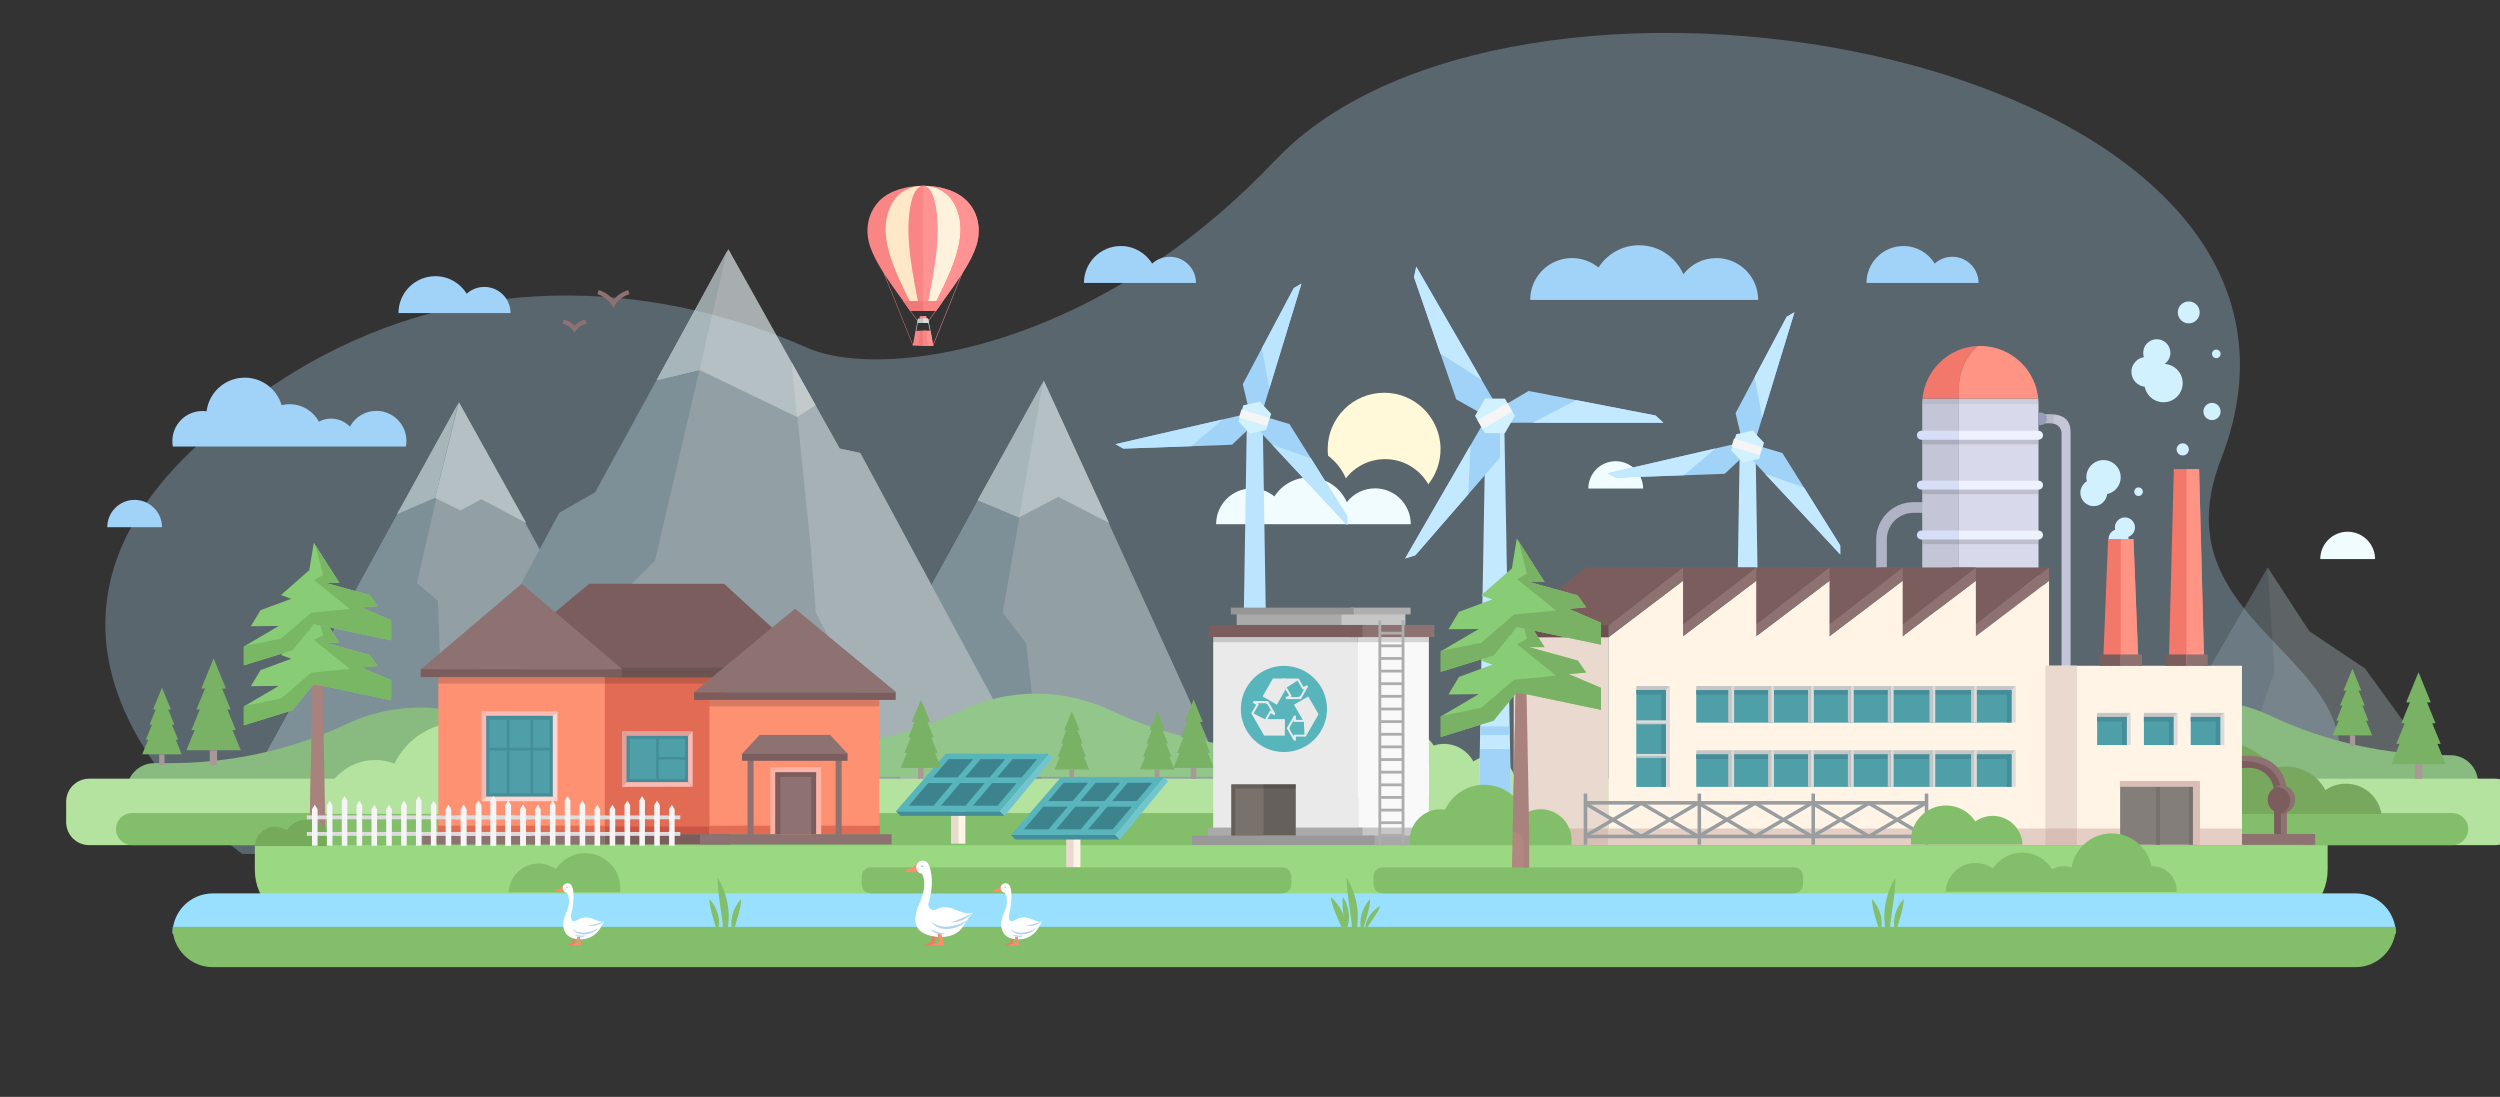 <svg xmlns="http://www.w3.org/2000/svg" xmlns:xlink="http://www.w3.org/1999/xlink" id="Layer_1" x="0px" y="0px" viewBox="0 0 3491.4 1531.8" style="enable-background:new 0 0 3491.4 1531.8;" xml:space="preserve"><rect x="0" y="0" width="3491.4" height="1531.8" fill="#333333" stroke="none"/> <style type="text/css"> .st0{opacity:0.29;fill:#BBE5FF;} .st1{fill:#FFF9D9;} .st2{fill:#F0FCFF;} .st3{opacity:0.65;} .st4{fill:#B0BEC5;} .st5{fill:#90A4AE;} .st6{fill:#E7EFF2;} .st7{fill:#D1E0E5;} .st8{fill:#CFD8DC;} .st9{fill:#FBFFFF;} .st10{fill:#B0B3C6;} .st11{fill:#C4C5D6;} .st12{fill:#D8D9EA;} .st13{fill:#F2786B;} .st14{fill:#FF9485;} .st15{fill:#D7DEF7;} .st16{fill:#EEF1FF;} .st17{opacity:0.12;} .st18{opacity:6.000000e-02;} .st19{fill:#979CB7;} .st20{opacity:0.34;} .st21{fill:#93C68B;} .st22{fill:#89BA80;} .st23{fill:#B4E29F;} .st24{fill:#D2F1FF;} .st25{fill:#9BD882;} .st26{fill:#A1D2F7;} .st27{fill:#83BF6A;} .st28{fill:#8E7272;} .st29{fill-rule:evenodd;clip-rule:evenodd;fill:#C6C6C6;} .st30{fill-rule:evenodd;clip-rule:evenodd;fill:#EF7878;} .st31{fill-rule:evenodd;clip-rule:evenodd;fill:#F98585;} .st32{fill-rule:evenodd;clip-rule:evenodd;fill:#FF9292;} .st33{fill-rule:evenodd;clip-rule:evenodd;fill:#FFE8C7;} .st34{fill-rule:evenodd;clip-rule:evenodd;fill:#FFF2DC;} .st35{fill-rule:evenodd;clip-rule:evenodd;fill:#DDDCDB;} .st36{fill:#99E0FF;} .st37{fill:#BBE5FF;} .st38{fill:#F5F5F5;} .st39{fill:#EAD9CE;} .st40{fill:#FFF4E6;} .st41{fill:#3D838E;} .st42{fill:#58B5BC;} .st43{fill:#448D99;} .st44{fill:#72C5CE;} .st45{fill:#78A85E;} .st46{fill:#E26B54;} .st47{fill:#FF9173;} .st48{opacity:0.15;} .st49{fill:#4E9FA8;} .st50{fill:#F9BBB4;} .st51{fill:#FFD7D2;} .st52{fill:#E0A19D;} .st53{fill:#7C5D5D;} .st54{fill:#CC5444;} .st55{fill:#FFB3A6;} .st56{fill:#C2E9FF;} .st57{fill:#6D5151;} .st58{fill:#D8BEB4;} .st59{fill:#C6C6C6;} .st60{fill:#DBDBDB;} .st61{fill:#E5CEC3;} .st62{fill:#847E7B;} .st63{fill:#77716E;} .st64{fill:#79B264;} .st65{fill:#A89896;} .st66{fill:#AAAAAA;} .st67{fill:#F9F9F9;} .st68{fill:#EAEAEA;} .st69{fill:#AFAFAF;} .st70{fill:#969696;} .st71{fill:#78716C;} .st72{fill:#A8A8A8;} .st73{fill:#ADADAD;} .st74{fill:#999999;} .st75{fill:#B2877F;} .st76{fill:#A8837E;} .st77{fill:#88CC75;} .st78{fill:#79B765;} .st79{fill:#76AA5B;} .st80{fill:#DDDBDB;} .st81{fill:#989DA0;} .st82{fill:#EA7D63;} .st83{fill:#FC8D6B;} .st84{fill:#FFFFFF;} .st85{fill:#B0D4ED;} .st86{fill:#99BBD1;} </style> <path class="st0" d="M3205.4,1193.2l-2867-0.6c0,0-1.8-1.3-5-3.7c-1.3-1-2.8-2.1-4.5-3.5c-4.5-3.5-10.5-8.4-17.4-14.4 c-2.7-2.4-5.6-4.9-8.6-7.6c-13.5-12-29.5-27.5-46.2-46.1c-4.2-4.6-8.3-9.4-12.5-14.4c-0.2-0.2-0.3-0.4-0.5-0.6 c-1.4-1.6-2.8-3.3-4.2-5l0,0c-2-2.4-4.1-5-6.1-7.6c-7.4-9.3-14.8-19.2-21.8-29.6c-0.4-0.7-0.9-1.3-1.3-1.9 c-4.9-7.3-9.7-14.9-14.3-22.6c-0.4-0.7-0.7-1.3-1.2-1.9c-0.5-0.9-1.1-1.8-1.6-2.8c-0.4-0.8-0.9-1.6-1.4-2.4c-1.2-2-2.2-3.9-3.3-6 c-0.1-0.2-0.2-0.4-0.3-0.6c-0.3-0.6-0.6-1.1-1-1.7c-3.4-6.3-6.6-12.8-9.6-19.3c-1.5-3.1-2.9-6.3-4.3-9.5c-6-13.9-11.2-28.2-15.4-43 c-3-10.7-5.5-21.5-7.2-32.6c0-0.2,0-0.3-0.1-0.5c-2.6-16.2-3.9-32.9-3.4-49.9c1.8-74.9,35.6-157.3,126.5-241.7 c46.2-42.9,93.8-78.3,141.8-107c20.3-12.2,40.9-23.2,61.4-33c102.5-49.1,206.9-70.1,307.5-71c4.1,0,8.1,0,12.2,0 c118.9,0.9,232.4,29.6,331,73.1c63.3,27.9,199.7,23.6,354.2-45.7c20.2-9.1,40.7-19.2,61.4-30.6c51.3-28.1,103.6-63.5,155.3-107.5 c3.2-2.7,6.3-5.5,9.5-8.2c24.4-21.2,48.6-44.3,72.4-69.4c0.4-0.5,1-1,1.4-1.4c7.5-7.8,15.3-15.4,23.5-22.7 C1992,35.3,2368.9,8.6,2672.9,91.6c20.9,5.7,41.3,11.8,61.4,18.6c71.2,23.8,137,53.9,193.6,90c11.5,7.3,22.6,14.9,33.2,22.7 c29.9,21.7,56.5,45.4,79.3,70.9c2.5,2.7,4.8,5.5,7.2,8.2c77.8,91.6,106.1,205.8,54.2,339.2C2996.3,912.4,3422.6,922.3,3205.4,1193.2 z"></path> <g> <path class="st1" d="M1879.6,668c12.7-16.3,32.5-26.8,54.8-26.8c25.8,0,48.3,14.1,60.3,35.1c10.7-13.5,17.1-30.5,17.1-49 c0-43.5-35.3-78.8-78.8-78.8s-78.8,35.3-78.8,78.8c0,3.1,0.2,6.1,0.5,9.1C1865.5,644.5,1874.1,655.4,1879.6,668z"></path> <path class="st2" d="M1970.2,732C1970.2,731.9,1970.2,731.9,1970.2,732c0-27.6-22.3-50-49.9-50c-16,0-30.3,7.6-39.4,19.3 c-8.9-20.3-29.1-34.5-52.7-34.5c-20.3,0-38.2,10.6-48.4,26.5c-8.6-7-19.6-11.2-31.5-11.2c-27.5,0-49.9,22.3-49.9,49.9 c0,0,0,0.1,0,0.1H1970.2z"></path> <g class="st3"> <g> <polygon class="st4" points="1457.8,531.8 1149.4,1093.2 1713.8,1093.2 "></polygon> <polygon class="st5" points="1149.4,1093.2 1454.9,1091.2 1433.1,898.4 1400.3,855.8 1456.4,534 "></polygon> <polygon class="st6" points="1477.9,693.9 1548.9,730.2 1457.8,531.8 1396.3,711.4 1423.3,722.5 "></polygon> <polygon class="st7" points="1365.2,698.8 1423.3,722.5 1456.4,534 "></polygon> </g> <g> <polygon class="st4" points="641,561.9 352.4,1087.2 929.5,1087.2 "></polygon> <polygon class="st5" points="352.4,1087.2 619.9,1085.3 611.7,839.1 582.2,814.3 639.6,564 "></polygon> <polygon class="st6" points="672.3,697.2 735,730.5 641,561.9 607.6,695.2 642.9,712.8 "></polygon> <polygon class="st7" points="554.3,718.2 607.6,695.2 639.6,564 "></polygon> </g> <g> <polygon class="st4" points="1017.2,348.2 659.3,1093.2 1449.7,1093.2 1201.3,632.5 1172.7,626.5 "></polygon> <polygon class="st5" points="578.1,1093.2 785.8,1090.5 847.9,849.8 914.8,782.9 1015.3,351.1 831.2,687.4 781.1,716.1 "></polygon> <polygon class="st8" points="1201.3,632.5 1172.7,626.5 1105.8,506.7 1132.1,762.6 1139.3,855.4 1261,1093.2 1449.7,1093.2 "></polygon> <polygon class="st6" points="1017.2,348.2 917.2,531 976.8,516.6 1113,582.3 1138.8,565.9 "></polygon> <polygon class="st9" points="1113,582.3 1138.8,565.9 1105.8,506.7 "></polygon> <polygon class="st7" points="922.2,521.2 917.2,531 976.8,516.6 1015.3,351.1 "></polygon> </g> </g> <path class="st10" d="M2682.1,936.2h-9.9c-28.7,0-52-23.3-52-52V753.3c0-28.7,23.3-52,52-52h9.9c28.7,0,52,23.3,52,52v130.9 C2734.1,912.9,2710.8,936.2,2682.1,936.2z M2672.2,716.2c-20.5,0-37.1,16.7-37.1,37.1v130.9c0,20.5,16.7,37.1,37.1,37.1h9.9 c20.5,0,37.1-16.7,37.1-37.1V753.3c0-20.5-16.7-37.1-37.1-37.1H2672.2z"></path> <g> <g> <path class="st11" d="M2891.7,1013.5h-12.6V605c0-3.8-2.1-13.9-16.9-13.9h-9.4v-12.6h9.4c27.7,0,29.5,15.8,29.5,26.6V1013.5z"></path> </g> <g> <path class="st11" d="M2735.7,556.7v447.3h-51.2V564.3c0-2.6,0.1-5.1,0.4-7.6H2735.7z"></path> <path class="st12" d="M2846.9,564.3v439.7h-111.2V556.7h110.8C2846.8,559.2,2846.9,561.7,2846.9,564.3z"></path> <path class="st13" d="M2761.7,483.2c-16,14.8-26,36-26,59.5v13.9h-50.8C2688.6,516.7,2721.3,485.1,2761.7,483.2z"></path> <path class="st14" d="M2846.5,556.7h-110.8v-13.9c0-23.5,10-44.8,26-59.5c1.3-0.1,2.7-0.1,4-0.1c22.4,0,42.7,9.1,57.4,23.8 C2836.1,519.9,2844.7,537.3,2846.5,556.7z"></path> <g> <path class="st15" d="M2735.7,614.1h-52.3c-3.5,0-6.3-2.8-6.3-6.3l0,0c0-3.5,2.8-6.3,6.3-6.3h52.3V614.1z"></path> <path class="st16" d="M2846.9,614.1h-111.2v-12.5h111.2c3.5,0,6.3,2.8,6.3,6.3l0,0C2853.1,611.3,2850.3,614.1,2846.9,614.1z"></path> <rect x="2684.9" y="614.1" class="st17" width="161.7" height="6.4"></rect> </g> <g> <path class="st15" d="M2735.7,683.8h-52.3c-3.5,0-6.3-2.8-6.3-6.3l0,0c0-3.5,2.8-6.3,6.3-6.3h52.3V683.8z"></path> <path class="st16" d="M2846.9,683.8h-111.2v-12.5h111.2c3.5,0,6.3,2.8,6.3,6.3l0,0C2853.1,681,2850.3,683.8,2846.9,683.8z"></path> <rect x="2684.9" y="683.8" class="st17" width="161.7" height="6.4"></rect> </g> <g> <path class="st15" d="M2735.7,753.5h-52.3c-3.5,0-6.3-2.8-6.3-6.3l0,0c0-3.5,2.8-6.3,6.3-6.3h52.3V753.5z"></path> <path class="st16" d="M2846.9,753.5h-111.2V741h111.2c3.5,0,6.3,2.8,6.3,6.3l0,0C2853.1,750.7,2850.3,753.5,2846.9,753.5z"></path> <rect x="2684.9" y="753.5" class="st17" width="161.7" height="6.4"></rect> </g> <g> <path class="st15" d="M2735.7,823.2h-52.3c-3.5,0-6.3-2.8-6.3-6.3l0,0c0-3.5,2.8-6.3,6.3-6.3h52.3V823.2z"></path> <path class="st16" d="M2846.9,823.2h-111.2v-12.5h111.2c3.5,0,6.3,2.8,6.3,6.3l0,0C2853.1,820.4,2850.3,823.2,2846.9,823.2z"></path> <rect x="2684.9" y="823.2" class="st17" width="161.7" height="6.4"></rect> </g> <g> <path class="st15" d="M2735.7,892.9h-52.3c-3.5,0-6.3-2.8-6.3-6.3l0,0c0-3.5,2.8-6.3,6.3-6.3h52.3V892.9z"></path> <path class="st16" d="M2846.9,892.9h-111.2v-12.5h111.2c3.5,0,6.3,2.8,6.3,6.3l0,0C2853.1,890.1,2850.3,892.9,2846.9,892.9z"></path> <rect x="2684.9" y="892.9" class="st17" width="161.7" height="6.4"></rect> </g> <g> <path class="st15" d="M2735.7,962.6h-52.3c-3.5,0-6.3-2.8-6.3-6.3l0,0c0-3.5,2.8-6.3,6.3-6.3h52.3V962.6z"></path> <path class="st16" d="M2846.9,962.6h-111.2v-12.5h111.2c3.5,0,6.3,2.8,6.3,6.3l0,0C2853.1,959.8,2850.3,962.6,2846.9,962.6z"></path> <rect x="2684.9" y="962.6" class="st17" width="161.7" height="6.4"></rect> </g> </g> <rect x="2853.1" y="578.8" class="st18" width="14.8" height="11.8"></rect> <path class="st19" d="M2849.9,593.6h-3V576h3c4.9,0,8.8,4,8.8,8.8l0,0C2858.7,589.7,2854.8,593.6,2849.9,593.6z"></path> <rect x="2684.9" y="556.7" class="st18" width="162" height="7.6"></rect> </g> <g class="st20"> <polygon class="st4" points="3167,792.5 3100.5,929.6 2965.4,1089.9 3447,1089.9 3358.4,1010.1 3303.1,933.8 3225,881.4 "></polygon> <polygon class="st5" points="3083.2,937.2 2984.9,1006.5 2957.6,1089.9 3070.4,1089.9 3141.8,1036.7 3176.5,938.8 3167,792.5 "></polygon> </g> <path class="st21" d="M1839.1,1084.9L1839.1,1084.9c0-21.3-17.3-38.5-38.5-38.5h-2.9c-85.4,0-170.1-18.1-247.3-54.6 c-31.4-14.8-66.5-23.1-103.5-23.1c-37,0-72.1,8.3-103.5,23.1c-77.2,36.5-161.9,54.6-247.3,54.6h-20.8c-21.3,0-38.5,17.3-38.5,38.5 l0,0H1839.1z"></path> <path class="st22" d="M979.3,1104.3L979.3,1104.3c0-21.3-17.3-38.5-38.5-38.5h-2.9c-85.4,0-170.1-18.1-247.3-54.6 c-31.4-14.8-66.5-23.1-103.5-23.1c-37,0-72.1,8.3-103.5,23.1c-77.2,36.5-161.9,54.6-247.3,54.6h-20.8c-21.3,0-38.5,17.3-38.5,38.5 v0H979.3z"></path> <path class="st22" d="M3460.7,1093.2L3460.7,1093.2c0-21.3-17.3-38.5-38.5-38.5h-2.9c-85.4,0-170.1-18.1-247.3-54.6 c-31.4-14.8-66.5-23.1-103.5-23.1c-37,0-72.1,8.3-103.5,23.1c-77.2,36.5-161.9,54.6-247.3,54.6h-20.8c-21.3,0-38.5,17.3-38.5,38.5 l0,0H3460.7z"></path> <path class="st23" d="M2078.9,1056.7c-7.9,0-15.3,2.5-21.3,6.7c-7.8-14.6-23.2-24.5-41-24.5c-5,0-9.8,0.8-14.3,2.3 c-10.5-16.1-28.6-26.7-49.2-26.7c-23.3,0-43.4,13.5-52.8,33.2c-4.8-1.8-10-2.8-15.4-2.8c-24,0-43.5,19.5-43.5,43.5h274.5 C2113.1,1070.3,2097.6,1056.7,2078.9,1056.7z"></path> <path class="st24" d="M2981.6,736.6c0-7.7-6.2-14-14-14c-7.7,0-14,6.2-14,14c0,1.1,0.1,2.2,0.4,3.2c-5.4,1.9-9.3,7.1-9.3,13.2 c0,7.7,6.2,14,14,14c7.7,0,14-6.2,14-14c0-1.1-0.1-2.2-0.4-3.2C2977.7,747.8,2981.6,742.7,2981.6,736.6z"></path> <path class="st25" d="M3173.1,1292.4H433.5c-42.7,0-77.6-34.9-77.6-77.6v-34.6h2894.8v34.6 C3250.7,1257.5,3215.8,1292.4,3173.1,1292.4z"></path> <path class="st26" d="M566.9,623.4c0.4-2.5,0.7-5,0.7-7.6c0-23.2-18.8-42-42-42c-15.9,0-29.8,8.9-36.9,22 c-6.7-6.9-16-11.2-26.4-11.2c-6.1,0-11.9,1.5-16.9,4.2c-7.9-14.5-23.3-24.3-41-24.3c-3.8,0-7.6,0.5-11.1,1.3 c-6.6-22.2-27.2-38.4-51.5-38.4c-27.4,0-50,20.5-53.3,47c-1.9-0.3-3.8-0.4-5.8-0.4c-23.2,0-42,18.8-42,42c0,2.6,0.2,5.1,0.7,7.6 H566.9z"></path> <path class="st23" d="M3484.4,1180.3H124.5c-17.7,0-32.1-14.4-32.1-32.1v-28.6c0-17.7,14.4-32.1,32.1-32.1h3359.9 c17.7,0,32.1,14.4,32.1,32.1v28.6C3516.5,1166,3502.1,1180.3,3484.4,1180.3z"></path> <path class="st27" d="M3424.6,1180.3H184.4c-12.4,0-22.4-10-22.4-22.4l0,0c0-12.4,10-22.4,22.4-22.4h3240.2 c12.4,0,22.4,10,22.4,22.4C3447,1170.3,3437,1180.3,3424.6,1180.3z"></path> <g> <g> <path class="st28" d="M856.7,430.4c-1.5-2.7-6.2-14.4-22.4-19.6l1.8-5.7c10.8,3.5,17.4,9.8,20.6,13.8c3.3-4.1,9.8-10.4,20.6-13.8 l1.8,5.7c-14.2,4.5-19.8,14.6-19.8,14.7L856.7,430.4z"></path> </g> <g> <path class="st28" d="M802.4,464.8c-1.9-3-4.9-9.6-16.6-12.8l1.6-5.7c7.6,2.1,12.4,5.8,15,8.5c2.6-2.6,7.4-6.4,15-8.5l1.6,5.7 C807.8,455.1,804.7,461.2,802.4,464.8z"></path> </g> </g> <g> <polygon class="st29" points="1282.8,445.6 1279.6,462.1 1278.7,462 1281.9,445.5 "></polygon> <polygon class="st30" points="1233.8,380.9 1274.9,482.7 1275.4,482.5 1234.4,380.7 "></polygon> <polygon class="st30" points="1261.4,420.5 1281.9,449.4 1282.4,449 1261.9,420.2 "></polygon> <path class="st31" d="M1284.9,441.5h8.2c0.3,0,0.5,0.2,0.5,0.5v2.8c0,0.3-0.2,0.5-0.5,0.5h-8.2c-0.3,0-0.5-0.2-0.5-0.5v-2.8 C1284.5,441.7,1284.7,441.5,1284.9,441.5z"></path> <polygon class="st32" points="1316.8,420.5 1296.3,449.4 1295.8,449 1316.3,420.2 "></polygon> <polygon class="st32" points="1344.4,380.9 1303.3,482.7 1302.7,482.5 1343.8,380.7 "></polygon> <path class="st31" d="M1228.6,279.9c-12.8,12.7-19.6,31.8-16.3,52.9c5.1,32,40.2,74.2,58.9,101.4h35.9 c18.7-27.2,53.8-69.4,58.9-101.4c3.3-21.1-3.5-40.2-16.3-52.9C1322.3,252.7,1255.8,252.7,1228.6,279.9z"></path> <path class="st33" d="M1248.5,279.9c-31.2,46.6,7.9,109.3,28.5,154.3h24c20.9-45.6,59.7-107.9,28.5-154.3 C1311.4,252.7,1266.8,252.7,1248.5,279.9z"></path> <path class="st31" d="M1273.2,279.9c-12.2,46.4,3,108.7,11.2,154.3h9.4c8.2-45.8,23.4-107.9,11.2-154.3 C1297.8,252.7,1280.4,252.7,1273.2,279.9z"></path> <path class="st34" d="M1293.8,434.3h7.3c20.9-45.6,59.7-107.9,28.5-154.3c-9.1-13.6-24.9-20.4-40.6-20.4c6.1,0,12.3,6.8,15.9,20.4 C1317.1,326.3,1302,388.6,1293.8,434.3z"></path> <path class="st32" d="M1289.1,433.8V259.5c17.8,0,20.3,44.7,20.3,62.5c0,35.9-9.3,76.6-15.6,111.8H1289.1z"></path> <path class="st32" d="M1301.1,434.3h5.9c18.7-27.2,53.8-69.4,58.9-101.4c6.3-40-21.4-73.4-76.8-73.4c15.7,0,31.4,6.8,40.6,20.4 C1360.9,326.5,1321.8,389.2,1301.1,434.3z"></path> <polygon class="st30" points="1261.4,420.5 1316.8,420.5 1307,434.3 1271.1,434.3 "></polygon> <polygon class="st31" points="1289.1,420.5 1316.8,420.5 1307,434.3 1289.1,434.3 "></polygon> <polygon class="st35" points="1295.3,445.6 1298.6,462.1 1299.5,462 1296.2,445.5 "></polygon> <path class="st31" d="M1278.7,462c0.3,0,21-0.1,21,0.2l3.6,20.4c0,0.1-0.1,0.2-0.2,0.2v0c-0.3,0-28.3,0.1-28.3-0.2 c0,0,3.7-20.4,3.7-20.4C1278.5,462,1278.6,462,1278.7,462L1278.7,462z"></path> <path class="st32" d="M1289.1,445.2v-3.7h4c0.3,0,0.5,0.2,0.5,0.5v2.8c0,0.3-0.2,0.5-0.5,0.5H1289.1z"></path> <path class="st29" d="M1282.7,444.8c13,0,13.3-0.5,13.6,0.8l0.9,4.6c0.1,0.4-0.3,0.8-0.8,0.8c-13.6,0-15.6,0.5-15.4-0.8l0.9-4.6 C1282,445.1,1282.3,444.8,1282.7,444.8z"></path> <path class="st35" d="M1289.1,451v-6.2h6.3c0.4,0,0.7,0.4,0.8,0.8l0.9,4.6c0.1,0.4-0.3,0.8-0.8,0.8H1289.1z"></path> <path class="st32" d="M1289.1,482.8V462h10.3c0.3,0,3.8,20.3,3.9,20.6c0,0.1-0.1,0.2-0.2,0.2v0H1289.1z"></path> <polygon class="st30" points="1293.7,462 1295.2,482.8 1283,482.8 1284.4,462 "></polygon> <polygon class="st31" points="1289.1,482.8 1289.1,462 1293.7,462 1295.2,482.8 "></polygon> </g> <path class="st36" d="M3289.6,1247.7H297.2c-31.1,0-56.3,25.2-56.3,56.3l0,0h3105l0,0C3345.9,1272.9,3320.7,1247.7,3289.6,1247.7z"></path> <path class="st27" d="M297.2,1350.7h2992.4c31.1,0,56.3-25.2,56.3-56.3l0,0h-3105l0,0C240.9,1325.5,266.1,1350.7,297.2,1350.7z"></path> <path class="st2" d="M2256.4,644.1c-21.1,0-38.2,17.1-38.2,38.2h76.5C2294.6,661.2,2277.5,644.1,2256.4,644.1z"></path> <path class="st2" d="M3278.6,742.6c-21.1,0-38.2,17.1-38.2,38.2h76.5C3316.9,759.7,3299.7,742.6,3278.6,742.6z"></path> <path class="st26" d="M188,698.1c-21.1,0-38.2,17.1-38.2,38.2h76.5C226.2,715.2,209.1,698.1,188,698.1z"></path> <path class="st26" d="M2726.6,358.6c-9.5,0-18.1,3.6-24.6,9.5c-9.1-14.7-25.3-24.5-43.8-24.5c-28.5,0-51.5,23.1-51.5,51.5h83.4 h19.7h53.4C2763.1,375,2746.8,358.6,2726.6,358.6z"></path> <path class="st26" d="M1633.7,358.6c-9.5,0-18.1,3.6-24.6,9.5c-9.1-14.7-25.3-24.5-43.8-24.5c-28.5,0-51.5,23.1-51.5,51.5h83.4 h19.7h53.4C1670.3,375,1653.9,358.6,1633.7,358.6z"></path> <path class="st26" d="M676.4,400.7c-9.5,0-18.1,3.6-24.6,9.5c-9.1-14.7-25.3-24.5-43.8-24.5c-28.5,0-51.5,23.1-51.5,51.5h83.4h19.7 H713C713,417,696.6,400.7,676.4,400.7z"></path> <path class="st26" d="M2455.4,418.9C2455.4,418.8,2455.4,418.8,2455.4,418.9c0-32.4-26.2-58.5-58.4-58.5 c-18.8,0-35.5,8.9-46.1,22.6c-10.4-23.8-34.1-40.5-61.8-40.5c-23.8,0-44.8,12.4-56.7,31.1c-10.1-8.2-22.9-13.2-37-13.2 c-32.3,0-58.4,26.2-58.4,58.4c0,0,0,0.1,0,0.1H2455.4z"></path> <g> <polygon class="st37" points="1741.5,576.3 1733.4,1087.9 1771.4,1087.9 1763.3,576.3 "></polygon> <polygon class="st26" points="1733.4,1087.9 1771.4,1087.9 1769.9,1016.6 1735,1016.6 "></polygon> <polygon class="st26" points="1735.3,1000.2 1769.5,1000.2 1769.3,990 1735.6,990 "></polygon> <polygon class="st26" points="1746.5,588.7 1881.5,733.5 1881.4,720.9 1800.8,592.2 1756.8,579.1 "></polygon> <polygon class="st37" points="1776.7,621.1 1881.5,733.5 1881.4,720.9 1831,640.4 "></polygon> <polygon class="st26" points="1759.7,585.4 1817.6,396 1806.8,402.4 1735.6,536.6 1746.3,581.3 "></polygon> <polygon class="st37" points="1772.7,543 1817.6,396 1806.8,402.4 1762.3,486.4 "></polygon> <polygon class="st26" points="1750.7,575.8 1557.8,620.3 1568.8,626.5 1720.6,621.1 1753.9,589.5 "></polygon> <polygon class="st37" points="1707.6,585.8 1557.8,620.3 1568.8,626.5 1663.7,623.1 "></polygon> <polygon class="st24" points="1729.6,588.5 1736.4,566.1 1759.3,560.8 1775.2,577.9 1768.4,600.3 1745.6,605.6 "></polygon> <rect x="1746.5" y="562.9" transform="matrix(0.292 -0.956 0.956 0.292 682.202 2088.414)" class="st38" width="11.8" height="40.6"></rect> </g> <g> <rect x="1328.2" y="1098.5" class="st39" width="10" height="79.7"></rect> <rect x="1338.2" y="1098.5" class="st40" width="10" height="79.7"></rect> <polygon class="st41" points="1455.6,1056.5 1391.1,1130.2 1259,1130.2 1323.3,1056.5 "></polygon> <path class="st42" d="M1465.1,1052.8l-144.1-0.4l-69.9,80.7h145.6L1465.1,1052.8z M1403.7,1060.2l-21.7,25.5h-34.3l21.7-25.5 H1403.7z M1337.3,1085.7h-34.3l21.7-25.5h34.3L1337.3,1085.7z M1296.2,1093.6h34.3l-26.8,31.6h-34.3L1296.2,1093.6z M1340.9,1093.6h34.3l-26.8,31.6h-34.3L1340.9,1093.6z M1358.8,1125.2l26.8-31.6h34.3l-26.8,31.6H1358.8z M1426.7,1085.7h-34.3 l21.7-25.5h34.3L1426.7,1085.7z"></path> <polygon class="st43" points="1251.1,1133.1 1257.5,1139.4 1402.9,1139.4 1396.7,1133.1 "></polygon> <polygon class="st44" points="1396.7,1133.1 1465.1,1052.8 1470.4,1058.1 1402.9,1139.4 "></polygon> </g> <path class="st45" d="M3276.2,1094.5c-10.6,0-20.5,3.3-28.6,8.9c-10.5-19.6-31.2-32.9-54.9-32.9c-6.7,0-13.2,1.1-19.2,3 c-14-21.5-38.3-35.8-65.9-35.8c-31.2,0-58.2,18.2-70.9,44.5c-6.4-2.4-13.4-3.8-20.7-3.8c-32.2,0-58.3,26.1-58.3,58.3h368.2 C3322,1112.8,3301.3,1094.5,3276.2,1094.5z"></path> <path class="st23" d="M860.2,1082.2c-13.7,0-26.4,4.3-36.9,11.5c-13.6-25.3-40.2-42.5-70.9-42.5c-8.7,0-17,1.4-24.8,3.9 c-18.1-27.8-49.5-46.2-85.1-46.2c-40.3,0-75.1,23.4-91.5,57.4c-8.3-3.1-17.3-4.9-26.7-4.9c-41.6,0-75.3,33.7-75.3,75.3h475.3 C919.4,1105.8,892.6,1082.2,860.2,1082.2z"></path> <g> <polygon class="st46" points="780.6,942.8 780.6,1165 901.7,1165 905.5,1165 1012.9,1165 1012.9,942.4 "></polygon> <polygon class="st47" points="612.2,942.8 612.2,1165 733.4,1165 737.2,1165 844.6,1165 844.6,942.4 "></polygon> <polygon class="st48" points="983.9,954.6 612.2,954.6 612.2,945.1 995.4,945.1 "></polygon> <g> <rect x="678.4" y="998.9" class="st43" width="94.2" height="114.1"></rect> <rect x="683.4" y="1005.1" class="st49" width="84.2" height="102.9"></rect> <g> <polygon class="st50" points="679,999.7 679,1112.6 672.6,1118.9 672.6,993.4 "></polygon> <polygon class="st50" points="778.3,993.4 772,999.7 679,999.7 672.6,993.4 672.6,993.2 "></polygon> <polygon class="st51" points="772,999.7 772,1112.4 778.5,1118.9 778.5,993.4 "></polygon> <polygon class="st51" points="778.4,1118.9 772.1,1112.5 679.1,1112.5 672.7,1118.9 672.7,1119 "></polygon> </g> <rect x="707.8" y="1005.1" class="st43" width="3.6" height="104.2"></rect> <rect x="740.9" y="1005.1" class="st43" width="3.6" height="104.2"></rect> <rect x="724.1" y="1001.8" transform="matrix(6.123234e-17 -1 1 6.123234e-17 -320.305 1772.089)" class="st43" width="3.6" height="88.8"></rect> </g> <g> <rect x="874.5" y="1026.8" class="st43" width="87.1" height="66.1"></rect> <rect x="879.5" y="1031.8" class="st49" width="77.1" height="56.1"></rect> <g> <polygon class="st52" points="875,1027.6 875,1092.4 868.6,1098.7 868.6,1021.2 "></polygon> <polygon class="st52" points="967.2,1021.2 960.9,1027.6 875,1027.6 868.6,1021.2 868.6,1021 "></polygon> <polygon class="st50" points="961,1027.6 961,1092.3 967.4,1098.7 967.4,1021.2 "></polygon> <polygon class="st50" points="967.3,1098.7 961,1092.3 875.1,1092.3 868.7,1098.7 868.7,1098.9 "></polygon> </g> <rect x="916.4" y="1028.9" class="st43" width="3.6" height="61.6"></rect> <rect x="937.1" y="1039" transform="matrix(6.123234e-17 -1 1 6.123234e-17 -120.188 1997.944)" class="st43" width="3.6" height="40.2"></rect> </g> <polygon class="st53" points="1018.6,945.9 1091.9,889 1011.3,815.3 822.8,815.3 759.7,867.9 861.9,945.9 "></polygon> <polygon class="st28" points="728.3,815.4 587.6,934.9 869.1,934.9 "></polygon> <polygon class="st17" points="1129.2,932.3 848.5,932.3 846.7,946.1 1127.4,946.1 "></polygon> <rect x="990.8" y="974.2" class="st47" width="237.3" height="190.8"></rect> <rect x="990.7" y="977.1" class="st48" width="237.2" height="9.5"></rect> <polygon class="st28" points="1110.1,850.2 969.3,966.7 1250.9,966.7 "></polygon> <polygon class="st28" points="1110.1,850.2 1110.1,966.7 1250.9,966.2 "></polygon> <rect x="969.3" y="966.8" class="st53" width="281.6" height="10.7"></rect> <rect x="587.6" y="934.5" class="st53" width="280.7" height="11.1"></rect> <polygon class="st28" points="728.3,815.4 727.7,934.7 868.9,934.7 "></polygon> <rect x="611.8" y="1153.1" class="st46" width="232.8" height="12.2"></rect> <rect x="990.4" y="1153.1" class="st46" width="238.4" height="12.2"></rect> <rect x="844.6" y="1154.2" class="st54" width="145.8" height="11.1"></rect> <rect x="1075.9" y="1071.5" class="st55" width="71" height="93.8"></rect> <rect x="1083" y="1078.6" class="st28" width="56.7" height="86.3"></rect> <polygon class="st53" points="1139.8,1078.6 1082.8,1078.6 1082.8,1165.3 1089.8,1165.3 1089.8,1085 1132.8,1085 1132.8,1165.2 1139.7,1165.2 1139.7,1085 1139.8,1085 "></polygon> <g> <rect x="1167" y="1061.2" class="st28" width="8.4" height="104.8"></rect> <rect x="1044" y="1061.2" class="st28" width="8.4" height="104.8"></rect> <g> <polygon class="st28" points="1060.9,1026.3 1036.3,1052.7 1183.9,1052.7 1159.3,1026.3 "></polygon> </g> <rect x="1036.3" y="1052.4" class="st53" width="147.4" height="10.1"></rect> </g> <rect x="589.7" y="1165" class="st28" width="254.8" height="14.2"></rect> <rect x="844.6" y="1165" class="st53" width="174.6" height="14.2"></rect> <rect x="977.6" y="1165" class="st28" width="267.6" height="14.2"></rect> </g> <g> <g> <polygon class="st56" points="2429.8,616.8 2421.6,1129.7 2459.8,1129.7 2451.6,616.8 "></polygon> <polygon class="st26" points="2421.6,1129.7 2459.8,1129.7 2458.2,1058.3 2423.2,1058.3 "></polygon> <polygon class="st26" points="2423.6,1041.8 2457.8,1041.8 2457.6,1031.6 2423.8,1031.6 "></polygon> <polygon class="st26" points="2434.8,629.2 2570.1,774.4 2570,761.8 2489.2,632.7 2445.1,619.6 "></polygon> <polygon class="st56" points="2465,661.7 2570.1,774.4 2570,761.8 2519.5,681 "></polygon> <polygon class="st26" points="2448,625.9 2506.1,436 2495.2,442.4 2423.8,577 2434.5,621.7 "></polygon> <polygon class="st56" points="2461,583.4 2506.1,436 2495.2,442.4 2450.5,526.6 "></polygon> <polygon class="st26" points="2439,616.3 2245.6,660.9 2256.5,667.1 2408.8,661.7 2442.2,630 "></polygon> <polygon class="st56" points="2395.7,626.3 2245.6,660.9 2256.5,667.1 2351.8,663.7 "></polygon> <polygon class="st24" points="2417.8,629 2424.7,606.5 2447.5,601.2 2463.6,618.4 2456.7,640.8 2433.8,646.1 "></polygon> <rect x="2434.8" y="603.3" transform="matrix(0.292 -0.956 0.956 0.292 1130.471 2775.244)" class="st38" width="11.9" height="40.7"></rect> </g> <g> <polygon class="st56" points="2074.8,585 2065.2,1130.9 2110.4,1130.9 2100.7,585 "></polygon> <polygon class="st26" points="2065.2,1130.9 2110.4,1130.9 2108.5,1046.2 2067.1,1046.2 "></polygon> <polygon class="st26" points="2067.5,1026.6 2108.1,1026.6 2107.8,1014.6 2067.8,1014.6 "></polygon> <polygon class="st26" points="2087.8,590.4 2323.1,590.4 2312.1,580.3 2134.8,546 2087.8,573.7 "></polygon> <polygon class="st56" points="2140.4,590.4 2323.1,590.4 2312.1,580.3 2201.2,558.8 "></polygon> <polygon class="st26" points="2095.6,576.2 1977.9,372.4 1974.7,387 2033.7,557.7 2081.1,584.5 "></polygon> <polygon class="st56" points="2069.3,530.6 1977.9,372.4 1974.7,387 2011.6,493.8 "></polygon> <polygon class="st26" points="2080,576.3 1962.3,780 1976.6,775.5 2094.9,639.1 2094.5,584.6 "></polygon> <polygon class="st56" points="2053.7,621.8 1962.3,780 1976.6,775.5 2050.6,690.2 "></polygon> <polygon class="st24" points="2073.9,604.9 2060,580.8 2073.9,556.7 2101.7,556.7 2115.6,580.8 2101.7,604.9 "></polygon> <rect x="2063.7" y="573.8" transform="matrix(0.866 -0.5 0.5 0.866 -10.682 1121.704)" class="st38" width="48.2" height="14.1"></rect> </g> </g> <g> <g> <rect x="2256.4" y="929.8" class="st40" width="874.6" height="250.2"></rect> <polygon class="st13" points="2979.5,752.7 2961.8,752.7 2944.1,752.7 2937,929.8 2961.8,929.8 2986.6,929.8 "></polygon> <rect x="2932.2" y="914" class="st53" width="59.2" height="15.8"></rect> <polygon class="st13" points="3071.2,655.2 3053.5,655.2 3035.9,655.2 3028.8,929.8 3053.5,929.8 3078.3,929.8 "></polygon> <rect x="3023.9" y="914" class="st53" width="59.2" height="15.8"></rect> <polygon class="st14" points="2986.6,929.8 2979.5,752.7 2961.8,752.7 2961.8,929.8 "></polygon> <rect x="2961.8" y="914" class="st28" width="29.6" height="15.8"></rect> <polygon class="st14" points="3078.3,929.8 3071.2,655.2 3053.5,655.2 3053.5,929.8 "></polygon> <rect x="3053.5" y="914" class="st28" width="29.6" height="15.8"></rect> <polygon class="st40" points="2861.6,811.1 2757.4,890.1 2757.4,935.8 2861.6,935.8 2861.6,867.1 2861.6,867.1 "></polygon> <polygon class="st28" points="2757.4,890.1 2861.6,811.1 2861.6,792.5 2757.4,872.8 "></polygon> <polygon class="st53" points="2758.6,872.8 2668.7,837.9 2726.2,792.5 2861.6,792.5 "></polygon> <polygon class="st40" points="2759.4,811.1 2655.1,890.1 2655.1,935.8 2759.4,935.8 2759.4,867.1 2759.4,867.1 "></polygon> <polygon class="st28" points="2655.1,890.1 2759.4,811.1 2759.4,792.5 2655.1,872.8 "></polygon> <polygon class="st53" points="2656.4,872.8 2566.4,837.9 2624,792.5 2759.4,792.5 "></polygon> <polygon class="st40" points="2657.2,811.1 2552.9,890.1 2552.9,935.8 2657.2,935.8 2657.2,867.1 2657.2,867.1 "></polygon> <polygon class="st28" points="2552.9,890.1 2657.2,811.1 2657.2,792.5 2552.9,872.8 "></polygon> <polygon class="st53" points="2554.2,872.8 2464.2,837.9 2521.7,792.5 2657.2,792.5 "></polygon> <polygon class="st40" points="2555,811.1 2450.7,890.1 2450.7,935.8 2555,935.8 2555,867.1 2555,867.1 "></polygon> <polygon class="st28" points="2450.7,890.1 2555,811.1 2555,792.5 2450.7,872.8 "></polygon> <polygon class="st53" points="2451.9,872.8 2362,837.9 2419.5,792.5 2555,792.5 "></polygon> <polygon class="st40" points="2452.7,811.1 2348.4,890.1 2348.4,935.8 2452.7,935.8 2452.7,867.1 2452.7,867.1 "></polygon> <polygon class="st28" points="2348.4,890.1 2452.7,811.1 2452.7,792.5 2348.4,872.8 "></polygon> <polygon class="st53" points="2349.7,872.8 2259.8,837.9 2317.3,792.5 2452.7,792.5 "></polygon> <polygon class="st40" points="2350.5,811.1 2246.2,890.1 2246.2,1180 2350.5,1180 2350.5,867.1 2350.5,867.1 "></polygon> <polygon class="st28" points="2246.2,890.1 2350.5,811.1 2350.5,792.5 2246.2,872.8 "></polygon> <polygon class="st53" points="2247.5,872.8 2113.3,872.8 2215.1,792.5 2350.5,792.5 "></polygon> <rect x="2113.3" y="872.8" class="st57" width="133" height="17.3"></rect> <rect x="2114" y="890.1" class="st39" width="132.2" height="289.9"></rect> <rect x="2113.3" y="1157.1" class="st58" width="133" height="22.9"></rect> </g> <rect x="2856.4" y="929.6" class="st39" width="44.3" height="250.4"></rect> <g> <rect x="2368.9" y="963.2" class="st49" width="440.8" height="46"></rect> <g> <polygon class="st59" points="2814.9,958 2809.1,963.9 2368.9,963.9 2368.9,958.1 2368.9,958 "></polygon> <polygon class="st60" points="2809.2,963.8 2809.2,1009.2 2815,1009.1 2815,958 "></polygon> </g> <rect x="2802.7" y="964" class="st43" width="6.4" height="44.9"></rect> <rect x="2585.6" y="747" transform="matrix(6.123234e-17 -1 1 6.123234e-17 1621.926 3555.819)" class="st43" width="6.4" height="440"></rect> <rect x="2640.5" y="958" class="st60" width="4.1" height="51.2"></rect> <rect x="2636.4" y="958" class="st59" width="4.1" height="51.2"></rect> <rect x="2698.6" y="958" class="st60" width="4.1" height="51.2"></rect> <rect x="2694.6" y="958" class="st59" width="4.1" height="51.2"></rect> <rect x="2756.7" y="958" class="st60" width="4.1" height="51.2"></rect> <rect x="2752.7" y="958" class="st59" width="4.1" height="51.2"></rect> <rect x="2584.8" y="958" class="st60" width="4.1" height="51.2"></rect> <rect x="2580.7" y="958" class="st59" width="4.1" height="51.2"></rect> <rect x="2529.1" y="958" class="st60" width="4.1" height="51.2"></rect> <rect x="2525" y="958" class="st59" width="4.1" height="51.2"></rect> <rect x="2473.4" y="958" class="st60" width="4.1" height="51.2"></rect> <rect x="2469.3" y="958" class="st59" width="4.1" height="51.2"></rect> <rect x="2417.7" y="958" class="st60" width="4.1" height="51.2"></rect> <rect x="2413.6" y="958" class="st59" width="4.1" height="51.2"></rect> </g> <g> <rect x="2368.9" y="1052.9" class="st49" width="440.8" height="46"></rect> <g> <polygon class="st59" points="2814.9,1047.8 2809.1,1053.7 2368.9,1053.7 2368.9,1047.9 2368.9,1047.8 "></polygon> <polygon class="st60" points="2809.2,1053.6 2809.2,1098.9 2815,1098.8 2815,1047.8 "></polygon> </g> <rect x="2802.7" y="1053.8" class="st43" width="6.4" height="44.9"></rect> <rect x="2585.6" y="836.7" transform="matrix(6.123234e-17 -1 1 6.123234e-17 1532.177 3645.568)" class="st43" width="6.4" height="440"></rect> <rect x="2640.5" y="1047.8" class="st60" width="4.1" height="51.2"></rect> <rect x="2636.4" y="1047.8" class="st59" width="4.1" height="51.2"></rect> <rect x="2698.6" y="1047.8" class="st60" width="4.1" height="51.2"></rect> <rect x="2694.6" y="1047.8" class="st59" width="4.1" height="51.2"></rect> <rect x="2756.7" y="1047.8" class="st60" width="4.1" height="51.2"></rect> <rect x="2752.7" y="1047.8" class="st59" width="4.1" height="51.2"></rect> <rect x="2584.8" y="1047.8" class="st60" width="4.1" height="51.2"></rect> <rect x="2580.7" y="1047.8" class="st59" width="4.1" height="51.2"></rect> <rect x="2529.1" y="1047.8" class="st60" width="4.1" height="51.2"></rect> <rect x="2525" y="1047.8" class="st59" width="4.1" height="51.2"></rect> <rect x="2473.4" y="1047.8" class="st60" width="4.1" height="51.2"></rect> <rect x="2469.3" y="1047.8" class="st59" width="4.1" height="51.2"></rect> <rect x="2417.7" y="1047.8" class="st60" width="4.1" height="51.2"></rect> <rect x="2413.6" y="1047.8" class="st59" width="4.1" height="51.2"></rect> </g> <g> <rect x="2285.2" y="963.1" class="st49" width="41.8" height="135.9"></rect> <g> <polygon class="st59" points="2332.2,958 2326.5,963.8 2285.2,963.8 2285.2,958.1 2285.2,958 "></polygon> <polygon class="st60" points="2326.5,963.7 2326.5,1099 2332.2,1099 2332.2,958 "></polygon> </g> <rect x="2320.2" y="963.9" class="st43" width="6.3" height="134.9"></rect> <rect x="2302.6" y="946.3" transform="matrix(6.123234e-17 -1 1 6.123234e-17 1338.96 3272.494)" class="st43" width="6.3" height="41"></rect> <rect x="2285.2" y="1006" class="st60" width="44.1" height="3.7"></rect> <rect x="2285.2" y="1009.7" class="st59" width="41.3" height="1.8"></rect> <rect x="2285.2" y="1052.9" class="st60" width="44.1" height="3.7"></rect> <rect x="2285.2" y="1056.6" class="st59" width="41.3" height="1.8"></rect> </g> <g> <g> <rect x="2928.8" y="1000.6" class="st49" width="41.8" height="39.9"></rect> <g> <polygon class="st59" points="2975.7,995.6 2970,1001.4 2928.8,1001.4 2928.7,995.7 2928.7,995.6 "></polygon> <polygon class="st60" points="2970,1001.3 2970,1040.6 2975.8,1040.5 2975.8,995.6 "></polygon> </g> <rect x="2963.7" y="1001.5" class="st43" width="6.3" height="38.9"></rect> <rect x="2946.1" y="983.8" transform="matrix(6.123234e-17 -1 1 6.123234e-17 1944.941 3953.597)" class="st43" width="6.3" height="41"></rect> </g> <g> <rect x="2994.1" y="1000.6" class="st49" width="41.8" height="39.9"></rect> <g> <polygon class="st59" points="3041.1,995.6 3035.4,1001.4 2994.1,1001.4 2994.1,995.7 2994.1,995.6 "></polygon> <polygon class="st60" points="3035.4,1001.3 3035.4,1040.6 3041.1,1040.5 3041.1,995.6 "></polygon> </g> <rect x="3029.1" y="1001.5" class="st43" width="6.3" height="38.9"></rect> <rect x="3011.5" y="983.8" transform="matrix(6.123234e-17 -1 1 6.123234e-17 2010.299 4018.955)" class="st43" width="6.3" height="41"></rect> </g> <g> <rect x="3059.5" y="1000.6" class="st49" width="41.8" height="39.9"></rect> <g> <polygon class="st59" points="3106.4,995.6 3100.8,1001.4 3059.5,1001.4 3059.5,995.7 3059.5,995.6 "></polygon> <polygon class="st60" points="3100.8,1001.3 3100.8,1040.6 3106.5,1040.5 3106.5,995.6 "></polygon> </g> <rect x="3094.4" y="1001.5" class="st43" width="6.3" height="38.9"></rect> <rect x="3076.8" y="983.8" transform="matrix(6.123234e-17 -1 1 6.123234e-17 2075.657 4084.313)" class="st43" width="6.3" height="41"></rect> </g> </g> <rect x="2245.9" y="1157.1" class="st61" width="610.5" height="22.9"></rect> <rect x="2856.4" y="1157.1" class="st58" width="44.3" height="22.9"></rect> <rect x="2900.7" y="1157.1" class="st61" width="63.1" height="22.9"></rect> <rect x="3068.9" y="1157.1" class="st61" width="62.1" height="22.9"></rect> <g> <g> <polygon class="st62" points="3069.1,1092.7 2960.9,1092.7 2960.9,1179.8 3068.7,1179.8 "></polygon> <polygon class="st58" points="3072.3,1090.7 2960.5,1090.7 2960.5,1098.8 3062.5,1098.8 3062.5,1179.8 3072.5,1179.8 "></polygon> </g> <rect x="3011.2" y="1099.1" class="st63" width="5.3" height="80.7"></rect> <rect x="3057" y="1099.1" class="st63" width="5.3" height="80.7"></rect> </g> <path class="st28" d="M3131,1055.5v8.4c31.4,0,55,19.7,55,47.4v59.6h7.8v-63.3c0-28.7-19.8-52.1-52.1-52.1H3131z"></path> <path class="st53" d="M3131,1062.8v9.6h10.8c18.8,0,34.1,15.3,34.1,34.1v63.3h10.1v-59.6C3186,1082.6,3168.9,1062.8,3131,1062.8z"></path> <path class="st53" d="M3192.8,1099c-2.1-0.8-4.4-1.3-6.8-1.3c-10.5,0-19.1,8.5-19.1,19.1c0,5.3,2.2,10.2,5.7,13.6 c3.4,3.4,8.2,5.5,13.3,5.5c10.6,0,19.1-8.6,19.1-19.1C3205.1,1108.7,3200,1101.8,3192.8,1099z"></path> <path class="st28" d="M3192.8,1098c-2.1-0.8-4.4-1.3-6.8-1.3c-3.5,0-6.7,0.9-9.5,2.6c1-0.1,1.9-0.3,2.9-0.3c2.4,0,4.7,0.4,6.8,1.3 c7.2,2.7,12.3,9.7,12.3,17.8c0,7.1-3.8,13.2-9.5,16.5c9.1-1.4,16.1-9.3,16.1-18.8C3205.1,1107.7,3200,1100.8,3192.8,1098z"></path> <rect x="3131" y="1164.7" class="st28" width="102.3" height="15.1"></rect> </g> <g> <polygon class="st64" points="1695.3,1072.4 1686.6,1051.4 1690,1051.4 1681.3,1030 1684.7,1030 1675.9,1008.3 1679.8,1008.3 1667,977 1654.2,1008.3 1658.1,1008.3 1649.3,1030 1652.7,1030 1644,1051.4 1647.4,1051.4 1638.8,1072.4 "></polygon> <rect x="1663" y="1072.4" class="st65" width="7.6" height="15.2"></rect> </g> <g> <polygon class="st64" points="1314.4,1072.4 1305.8,1051.4 1309.2,1051.4 1300.5,1030 1303.9,1030 1295.1,1008.3 1299,1008.3 1286.2,977 1273.4,1008.3 1277.3,1008.3 1268.5,1030 1271.9,1030 1263.2,1051.4 1266.5,1051.4 1257.9,1072.4 "></polygon> <rect x="1282.2" y="1072.4" class="st65" width="7.6" height="15.2"></rect> </g> <g> <polygon class="st64" points="1640.2,1074.6 1632.9,1056.7 1635.8,1056.7 1628.3,1038.4 1631.3,1038.4 1623.7,1019.9 1627,1019.9 1616.1,993.2 1605.2,1019.9 1608.6,1019.9 1601,1038.4 1603.9,1038.4 1596.5,1056.7 1599.4,1056.7 1592,1074.6 "></polygon> <rect x="1612.7" y="1074.6" class="st65" width="6.5" height="13"></rect> </g> <g> <polygon class="st64" points="1521,1074.6 1513.7,1056.7 1516.5,1056.7 1509.1,1038.4 1512,1038.4 1504.5,1019.9 1507.8,1019.9 1496.9,993.2 1486,1019.9 1489.3,1019.9 1481.7,1038.4 1484.7,1038.4 1477.2,1056.7 1480.1,1056.7 1472.8,1074.6 "></polygon> <rect x="1493.5" y="1074.6" class="st65" width="6.5" height="13"></rect> </g> <g> <polygon class="st64" points="336.3,1047.8 324.7,1019.6 329.3,1019.6 317.5,990.8 322.1,990.8 310.2,961.6 315.5,961.6 298.3,919.5 281.1,961.6 286.4,961.6 274.4,990.8 279.1,990.8 267.3,1019.6 271.9,1019.6 260.3,1047.8 "></polygon> <rect x="292.9" y="1047.8" class="st65" width="10.3" height="20.5"></rect> </g> <g> <polygon class="st64" points="253.8,1053.5 245.4,1033 248.7,1033 240.1,1012.1 243.5,1012.1 234.9,990.9 238.7,990.9 226.2,960.4 213.7,990.9 217.5,990.9 208.9,1012.1 212.3,1012.1 203.7,1033 207,1033 198.6,1053.5 "></polygon> <rect x="222.3" y="1053.5" class="st65" width="7.4" height="14.8"></rect> </g> <g> <circle class="st24" cx="3048.3" cy="627.6" r="8.5"></circle> <path class="st24" d="M3101.2,494.2c0,3.3-2.7,6-6,6s-6-2.7-6-6c0-3.3,2.7-6,6-6S3101.2,490.9,3101.2,494.2z"></path> <circle class="st24" cx="3056.7" cy="436.3" r="15.3"></circle> <circle class="st24" cx="3089.2" cy="574.7" r="12"></circle> <ellipse transform="matrix(0.16 -0.987 0.987 0.16 2043.868 3387.458)" class="st24" cx="3012.7" cy="492.6" rx="19" ry="19"></ellipse> <path class="st24" d="M3027.4,508.9c-4-0.9-8.1-0.9-11.8,0c-2.8-4.8-7.5-8.6-13.4-9.9c-11.3-2.6-22.5,4.5-25,15.7 c-2.6,11.3,4.5,22.5,15.7,25c0.8,0.2,1.5,0.3,2.3,0.4c2,10.1,9.7,18.6,20.3,21c14.4,3.3,28.8-5.7,32.1-20.2 C3050.9,526.6,3041.8,512.2,3027.4,508.9z"></path> </g> <path class="st24" d="M2914.2,661.5c-0.8,3.6-0.6,7.2,0.2,10.6c-4.3,2.6-7.5,6.9-8.7,12.2c-2.1,10.1,4.4,20,14.5,22.2 c10.1,2.1,20-4.4,22.2-14.5c0.1-0.7,0.2-1.4,0.3-2c9-1.9,16.5-8.9,18.5-18.5c2.7-13-5.6-25.7-18.6-28.4 C2929.7,640.2,2917,648.6,2914.2,661.5z"></path> <path class="st24" d="M2992.6,686.7c0,3.3-2.7,6-6,6c-3.3,0-6-2.7-6-6c0-3.3,2.7-6,6-6C2989.9,680.7,2992.6,683.3,2992.6,686.7z"></path> <g> <rect x="1489" y="1131.6" class="st39" width="10" height="79.7"></rect> <rect x="1498.9" y="1131.6" class="st40" width="10" height="79.7"></rect> <polygon class="st41" points="1616.3,1089.5 1551.9,1163.2 1419.7,1163.2 1484.1,1089.5 "></polygon> <path class="st42" d="M1625.8,1085.8l-144.1-0.4l-69.9,80.7h145.6L1625.8,1085.8z M1564.4,1093.2l-21.7,25.5h-34.3l21.7-25.5 H1564.4z M1498,1118.7h-34.3l21.7-25.5h34.3L1498,1118.7z M1456.9,1126.6h34.3l-26.8,31.6h-34.3L1456.9,1126.6z M1501.7,1126.6 h34.3l-26.8,31.6h-34.3L1501.7,1126.6z M1519.6,1158.2l26.8-31.6h34.3l-26.8,31.6H1519.6z M1587.4,1118.7h-34.3l21.7-25.5h34.3 L1587.4,1118.7z"></path> <polygon class="st43" points="1411.9,1166.1 1418.2,1172.5 1563.7,1172.5 1557.4,1166.1 "></polygon> <polygon class="st44" points="1557.4,1166.1 1625.8,1085.8 1631.2,1091.1 1563.7,1172.5 "></polygon> </g> <path class="st27" d="M1790.7,1247.7h-574.6c-7,0-12.6-5.6-12.6-12.6v-11.2c0-7,5.6-12.6,12.6-12.6h574.6c7,0,12.6,5.6,12.6,12.6 v11.2C1803.3,1242.1,1797.6,1247.7,1790.7,1247.7z"></path> <path class="st27" d="M2505.5,1247.7h-574.6c-7,0-12.6-5.6-12.6-12.6v-11.2c0-7,5.6-12.6,12.6-12.6h574.6c7,0,12.6,5.6,12.6,12.6 v11.2C2518.1,1242.1,2512.4,1247.7,2505.5,1247.7z"></path> <g> <rect x="1816.3" y="857.3" class="st59" width="146.4" height="16.2"></rect> <rect x="1727.1" y="857.3" class="st66" width="146.4" height="16.2"></rect> <rect x="1894.6" y="1066.9" class="st67" width="100.9" height="93.8"></rect> <rect x="1694.3" y="886.6" class="st68" width="203.2" height="274.3"></rect> <rect x="1896.4" y="886.6" class="st67" width="99.1" height="227.2"></rect> <rect x="1896.4" y="1155.8" class="st59" width="106" height="13"></rect> <rect x="1895.8" y="889.3" class="st48" width="99.7" height="7.6"></rect> <rect x="1885.4" y="872.8" class="st28" width="117.8" height="16.9"></rect> <rect x="1693.7" y="889.3" class="st48" width="202.7" height="7.6"></rect> <rect x="1687.9" y="872.8" class="st53" width="215" height="16.9"></rect> <ellipse transform="matrix(0.707 -0.707 0.707 0.707 -174.77 1558.106)" class="st42" cx="1793.4" cy="990" rx="60.2" ry="60.2"></ellipse> <g> <path class="st68" d="M1827,972.7l-19.9,11.4l12.3,21.2h-9.6v-5.9h-2.6l-10.2,17.6l10,17.3h2.8v-5.6l13.7,0l18-31.2L1827,972.7z M1821.8,1026l-15,0v2.5l-5.1-8.8c-0.9-1.6-0.9-3.6,0-5.2l5.1-8.8v2.4l14.1,0l0.6,10.2L1821.8,1026z M1820.5,959.5l-6.8-11.9 h-22.6l3.3,17l1-1.7l4.8,8.3l-5.1,2.9l1.3,2.3h20.3l10-17.3l-1.4-2.4L1820.5,959.5z M1816.6,970.9c-0.9,1.6-2.6,2.6-4.5,2.6H1802 l2.1-1.2l-7.1-12.2l7.4-4.8l7.6-4.9l7.5,13l2.1-1.2L1816.6,970.9z"></path> <g> <polygon class="st68" points="1794.4,964.7 1794.4,947.6 1777.7,947.6 1763.3,972.6 1783.2,984.2 "></polygon> <path class="st68" d="M1774.7,996.1l5.1,2.9l1.3-2.3l-10.2-17.6l-20,0l-1.4,2.4l4.9,2.8l-6.9,11.8l18,31.2l28.9,0l0.1-23h-24.5 L1774.7,996.1z M1757.8,1000.1l-7.1-3.8l7.5-13l-2.1-1.2h10.1c1.9,0,3.6,1,4.5,2.6l5.1,8.8l-2.1-1.2l-7,12.2L1757.8,1000.1z"></path> </g> </g> <rect x="1687.2" y="1155.8" class="st66" width="215.6" height="13"></rect> <rect x="1885.6" y="848.6" class="st69" width="84.4" height="9.5"></rect> <rect x="1719" y="848.6" class="st70" width="171.7" height="9.5"></rect> <g> <rect x="1719.5" y="1095.3" class="st71" width="90.1" height="72.4"></rect> <rect x="1764.5" y="1095.3" class="st48" width="45" height="72.4"></rect> <polygon class="st48" points="1809.7,1095.2 1719.5,1095.3 1719.5,1167.9 1725.1,1167.9 1725.1,1101.1 1809.7,1101.1 "></polygon> </g> <rect x="1764.5" y="1167" class="st72" width="255.2" height="13"></rect> <g> <g> <rect x="1925.1" y="866.3" class="st73" width="3.9" height="313.9"></rect> </g> <g> <rect x="1957.5" y="866.3" class="st73" width="3.9" height="313.9"></rect> </g> <g> <rect x="1927.1" y="882.3" class="st73" width="32.4" height="3.9"></rect> </g> <g> <rect x="1927.1" y="900" class="st73" width="32.4" height="3.9"></rect> </g> <g> <rect x="1927.1" y="917.6" class="st73" width="32.4" height="3.9"></rect> </g> <g> <rect x="1927.1" y="935.3" class="st73" width="32.4" height="3.9"></rect> </g> <g> <rect x="1927.1" y="952.9" class="st73" width="32.4" height="3.9"></rect> </g> <g> <rect x="1927.1" y="970.5" class="st73" width="32.4" height="3.9"></rect> </g> <g> <rect x="1927.1" y="988.2" class="st73" width="32.4" height="3.9"></rect> </g> <g> <rect x="1927.1" y="1005.8" class="st73" width="32.4" height="3.9"></rect> </g> <g> <rect x="1927.1" y="1023.5" class="st73" width="32.4" height="3.9"></rect> </g> <g> <rect x="1927.1" y="1041.1" class="st73" width="32.4" height="3.9"></rect> </g> <g> <rect x="1927.1" y="1058.8" class="st73" width="32.4" height="3.9"></rect> </g> <g> <rect x="1927.1" y="1076.4" class="st73" width="32.4" height="3.9"></rect> </g> <g> <rect x="1927.1" y="1094.1" class="st73" width="32.4" height="3.9"></rect> </g> <g> <rect x="1927.1" y="1111.7" class="st73" width="32.4" height="3.9"></rect> </g> <g> <rect x="1927.1" y="1129.4" class="st73" width="32.4" height="3.9"></rect> </g> <g> <rect x="1927.1" y="1147" class="st73" width="32.4" height="3.9"></rect> </g> <g> <rect x="1927.1" y="1164.7" class="st73" width="32.4" height="3.9"></rect> </g> </g> <rect x="1664.4" y="1167" class="st74" width="255.2" height="13"></rect> </g> <path class="st27" d="M1969.2,1180.1c-0.3-2.1-0.5-4.3-0.5-6.6c0-23.9,19.4-43.3,43.3-43.3c2.1,0,4.2,0.2,6.2,0.4 c9.7-20.5,30.5-34.6,54.6-34.6c26.2,0,48.6,16.7,56.9,40.1c6.4-3.8,13.9-6,21.9-6c23.9,0,43.3,19.4,43.3,43.3 c0,2.2-0.2,4.4-0.5,6.6H1969.2z"></path> <path class="st27" d="M710.4,1246.1c0.9-22.3,19.2-40.1,41.7-40.1c9,0,17.4,2.9,24.2,7.7c8.7-13.4,23.8-22.2,41-22.2 c27.1,0,49,21.9,49,49c0,1.9-0.1,3.8-0.3,5.6H710.4z"></path> <g> <g> <polygon class="st75" points="2134.9,1211.7 2111.5,1211.7 2118.1,898.7 2129.7,886.1 "></polygon> <path class="st76" d="M2125.7,886.1l-7.6,10.6l-5.5,265.1l0,0c8.9,0,15.1,6.2,15.1,15.1v34.8h7.9v-49.9l-5.2-275.7H2125.7z"></path> </g> <polygon class="st77" points="2111.5,884.7 2068.5,922.5 2084.1,928.2 2037.5,945.4 2022.8,969.9 2065.2,969.4 2012.1,1000.6 2012.1,1029.3 2085.9,1006.4 2118.3,966.7 2235.9,991.3 2235.9,960.7 2190.8,941.4 2215.2,939.2 2203.3,922.5 2135.5,903.8 2157.1,903.8 2118.3,843.1 "></polygon> <polygon class="st64" points="2118.3,966.7 2235.9,991.3 2235.9,960.7 2190.8,941.4 2215.2,939.2 2203.3,922.5 2135.5,903.8 2157.1,903.8 2120.9,847.1 2132.5,892.3 2118.6,899.7 2173.1,943.6 2114.5,949.4 2068.5,988.7 2013.9,999.6 2012.1,1000.6 2012.1,1029.3 2085.9,1006.4 "></polygon> <polygon class="st77" points="2111.5,793.7 2068.5,831.5 2084.1,837.2 2037.5,854.4 2022.8,878.8 2065.2,878.4 2012.1,909.6 2012.1,938.3 2085.9,915.4 2118.3,875.7 2235.9,900.3 2235.9,869.7 2190.8,850.3 2215.2,848.2 2203.3,831.5 2135.5,812.7 2157.1,812.7 2118.3,752 "></polygon> <polygon class="st64" points="2118.3,875.7 2235.9,900.3 2235.9,869.7 2190.8,850.3 2215.2,848.2 2203.3,831.5 2135.5,812.7 2157.1,812.7 2120.9,756.1 2132.5,801.3 2118.6,808.7 2173.1,852.6 2114.5,858.3 2068.5,897.7 2013.9,908.6 2012.1,909.6 2012.1,938.3 2085.9,915.4 "></polygon> </g> <g> <g> <polygon class="st75" points="453.5,1180.7 432,1180.7 437.9,892.8 448.7,881.2 "></polygon> <path class="st76" d="M444.9,881.2l-7,9.8l-5.1,243.8l0,0c8.2,0,13.9,5.7,13.9,13.9v32h7.3v-45.9l-4.8-253.6H444.9z"></path> </g> <polygon class="st77" points="431.9,880 392.4,914.7 406.7,920 363.9,935.8 350.3,958.3 389.3,957.9 340.5,986.6 340.5,1012.9 408.4,991.9 438.2,955.3 546.3,978 546.3,949.9 504.8,932.1 527.3,930.1 516.3,914.7 454,897.5 473.9,897.5 438.2,841.7 "></polygon> <polygon class="st78" points="438.2,955.3 546.3,978 546.3,949.9 504.8,932.1 527.3,930.1 516.3,914.7 454,897.5 473.9,897.5 440.6,845.4 451.2,887 438.4,893.7 488.6,934.1 434.6,939.4 392.4,975.6 342.1,985.6 340.5,986.6 340.5,1012.9 408.4,991.9 "></polygon> <polygon class="st77" points="431.9,796.3 392.4,831 406.7,836.3 363.9,852.1 350.3,874.6 389.3,874.2 340.5,902.9 340.5,929.2 408.4,908.2 438.2,871.6 546.3,894.3 546.3,866.2 504.8,848.4 527.3,846.4 516.3,831 454,813.8 473.9,813.8 438.2,758 "></polygon> <polygon class="st78" points="438.2,871.6 546.3,894.3 546.3,866.2 504.8,848.4 527.3,846.4 516.3,831 454,813.8 473.9,813.8 440.6,761.7 451.2,803.2 438.4,810 488.6,850.4 434.6,855.7 392.4,891.9 342.1,901.9 340.5,902.9 340.5,929.2 408.4,908.2 "></polygon> </g> <path class="st79" d="M355.9,1181.7c0.6-15.1,13-27.2,28.2-27.2c6.1,0,11.8,1.9,16.4,5.2c5.9-9.1,16.2-15.1,27.8-15.1 c18.3,0,33.2,14.9,33.2,33.2c0,1.3-0.1,2.6-0.2,3.8H355.9z"></path> <g> <g> <g> <g> <g> <rect x="532.2" y="1138.8" class="st80" width="105.9" height="5.4"></rect> </g> </g> <g> <g> <rect x="532.2" y="1161.9" class="st80" width="105.9" height="5.4"></rect> </g> </g> <g> <polygon class="st38" points="547.2,1181.1 539.4,1181.1 539.4,1130.2 543.3,1123.9 547.2,1130.2 "></polygon> </g> <g> <polygon class="st38" points="568,1181.1 560.2,1181.1 560.2,1124.5 564.1,1118.1 568,1124.5 "></polygon> </g> <g> <polygon class="st38" points="588.7,1181.1 580.9,1181.1 580.9,1118.1 584.8,1111.8 588.7,1118.1 "></polygon> </g> <g> <polygon class="st38" points="609.5,1181.1 601.7,1181.1 601.7,1124.5 605.6,1118.1 609.5,1124.5 "></polygon> </g> <g> <polygon class="st38" points="630.2,1181.1 622.4,1181.1 622.4,1130.2 626.3,1123.9 630.2,1130.2 "></polygon> </g> </g> <g> <g> <g> <rect x="636.3" y="1138.8" class="st80" width="105.9" height="5.4"></rect> </g> </g> <g> <g> <rect x="636.3" y="1161.9" class="st80" width="105.9" height="5.4"></rect> </g> </g> <g> <polygon class="st38" points="651.3,1181.1 643.5,1181.1 643.5,1130.2 647.4,1123.9 651.3,1130.2 "></polygon> </g> <g> <polygon class="st38" points="672.1,1181.1 664.3,1181.1 664.3,1124.5 668.2,1118.1 672.1,1124.5 "></polygon> </g> <g> <polygon class="st38" points="692.9,1181.1 685.1,1181.1 685.1,1118.1 689,1111.8 692.9,1118.1 "></polygon> </g> <g> <polygon class="st38" points="713.6,1181.1 705.8,1181.1 705.8,1124.5 709.7,1118.1 713.6,1124.5 "></polygon> </g> <g> <polygon class="st38" points="734.4,1181.1 726.6,1181.1 726.6,1130.2 730.5,1123.9 734.4,1130.2 "></polygon> </g> </g> <g> <g> <g> <rect x="428.5" y="1138.8" class="st80" width="105.9" height="5.4"></rect> </g> </g> <g> <g> <rect x="428.5" y="1161.9" class="st80" width="105.9" height="5.4"></rect> </g> </g> <g> <polygon class="st38" points="443.5,1181.1 435.7,1181.1 435.7,1130.2 439.6,1123.9 443.5,1130.2 "></polygon> </g> <g> <polygon class="st38" points="464.3,1181.1 456.5,1181.1 456.5,1124.5 460.4,1118.1 464.3,1124.5 "></polygon> </g> <g> <polygon class="st38" points="485.1,1181.1 477.3,1181.1 477.3,1118.1 481.2,1111.8 485.1,1118.1 "></polygon> </g> <g> <polygon class="st38" points="505.8,1181.1 498,1181.1 498,1124.5 501.9,1118.1 505.8,1124.5 "></polygon> </g> <g> <polygon class="st38" points="526.6,1181.1 518.8,1181.1 518.8,1130.2 522.7,1123.9 526.6,1130.2 "></polygon> </g> </g> </g> <g> <g> <g> <g> <rect x="740" y="1138.8" class="st80" width="105.9" height="5.4"></rect> </g> </g> <g> <g> <rect x="740" y="1161.9" class="st80" width="105.9" height="5.4"></rect> </g> </g> <g> <polygon class="st38" points="755.1,1181.1 747.3,1181.1 747.3,1130.2 751.2,1123.9 755.1,1130.2 "></polygon> </g> <g> <polygon class="st38" points="775.8,1181.1 768,1181.1 768,1124.5 771.9,1118.1 775.8,1124.5 "></polygon> </g> <g> <polygon class="st38" points="796.6,1181.1 788.8,1181.1 788.8,1118.1 792.7,1111.8 796.6,1118.1 "></polygon> </g> <g> <polygon class="st38" points="817.3,1181.1 809.5,1181.1 809.5,1124.5 813.4,1118.1 817.3,1124.5 "></polygon> </g> <g> <polygon class="st38" points="838.1,1181.1 830.3,1181.1 830.3,1130.2 834.2,1123.9 838.1,1130.2 "></polygon> </g> </g> <g> <g> <g> <rect x="844.2" y="1138.8" class="st80" width="105.9" height="5.4"></rect> </g> </g> <g> <g> <rect x="844.2" y="1161.9" class="st80" width="105.9" height="5.4"></rect> </g> </g> <g> <polygon class="st38" points="859.2,1181.1 851.4,1181.1 851.4,1130.2 855.3,1123.9 859.2,1130.2 "></polygon> </g> <g> <polygon class="st38" points="880,1181.1 872.2,1181.1 872.2,1124.5 876.1,1118.1 880,1124.5 "></polygon> </g> <g> <polygon class="st38" points="900.7,1181.1 892.9,1181.1 892.9,1118.1 896.8,1111.8 900.7,1118.1 "></polygon> </g> <g> <polygon class="st38" points="921.5,1181.1 913.7,1181.1 913.7,1124.5 917.6,1118.1 921.5,1124.5 "></polygon> </g> <g> <polygon class="st38" points="942.2,1181.1 934.4,1181.1 934.4,1130.2 938.3,1123.9 942.2,1130.2 "></polygon> </g> </g> <g> <g> <g> <rect x="636.4" y="1138.8" class="st80" width="105.9" height="5.4"></rect> </g> </g> <g> <g> <rect x="636.4" y="1161.9" class="st80" width="105.9" height="5.4"></rect> </g> </g> <g> <polygon class="st38" points="651.4,1181.1 643.6,1181.1 643.6,1130.2 647.5,1123.9 651.4,1130.2 "></polygon> </g> <g> <polygon class="st38" points="672.2,1181.1 664.4,1181.1 664.4,1124.5 668.3,1118.1 672.2,1124.5 "></polygon> </g> <g> <polygon class="st38" points="692.9,1181.1 685.1,1181.1 685.1,1118.1 689,1111.8 692.9,1118.1 "></polygon> </g> <g> <polygon class="st38" points="713.7,1181.1 705.9,1181.1 705.9,1124.5 709.8,1118.1 713.7,1124.5 "></polygon> </g> <g> <polygon class="st38" points="734.4,1181.1 726.6,1181.1 726.6,1130.2 730.5,1123.9 734.4,1130.2 "></polygon> </g> </g> </g> </g> <g> <g> <rect x="2211.7" y="1108.3" class="st81" width="5" height="71.4"></rect> </g> <g> <rect x="2207.8" y="1142.2" transform="matrix(0.862 -0.507 0.507 0.862 -269.224 1300.055)" class="st81" width="92.7" height="5"></rect> </g> <g> <rect x="2286.9" y="1142.2" transform="matrix(0.862 -0.507 0.507 0.862 -258.31 1340.208)" class="st81" width="92.7" height="5"></rect> </g> <g> <rect x="2330.7" y="1098.4" transform="matrix(0.506 -0.862 0.862 0.506 164.649 2577.032)" class="st81" width="5" height="92.7"></rect> </g> <g> <rect x="2251.6" y="1098.4" transform="matrix(0.506 -0.862 0.862 0.506 125.596 2508.81)" class="st81" width="5" height="92.7"></rect> </g> <g> <rect x="2370.7" y="1108.3" class="st81" width="5" height="71.4"></rect> </g> <g> <rect x="2366.8" y="1142.2" transform="matrix(0.862 -0.507 0.507 0.862 -247.294 1380.644)" class="st81" width="92.7" height="5"></rect> </g> <g> <rect x="2445.9" y="1142.2" transform="matrix(0.862 -0.507 0.507 0.862 -236.385 1420.732)" class="st81" width="92.7" height="5"></rect> </g> <g> <rect x="2489.8" y="1098.4" transform="matrix(0.506 -0.862 0.862 0.506 243.154 2714.173)" class="st81" width="5" height="92.7"></rect> </g> <g> <rect x="2410.7" y="1098.4" transform="matrix(0.506 -0.862 0.862 0.506 204.102 2645.953)" class="st81" width="5" height="92.7"></rect> </g> <g> <rect x="2529.8" y="1108.3" class="st81" width="5" height="71.4"></rect> </g> <g> <rect x="2688" y="1108.3" class="st81" width="5" height="71.4"></rect> </g> <g> <rect x="2525.9" y="1142.2" transform="matrix(0.862 -0.507 0.507 0.862 -225.356 1461.303)" class="st81" width="92.7" height="5"></rect> </g> <g> <rect x="2605" y="1142.2" transform="matrix(0.862 -0.507 0.507 0.862 -214.455 1501.321)" class="st81" width="92.7" height="5"></rect> </g> <g> <rect x="2648.8" y="1098.4" transform="matrix(0.506 -0.862 0.862 0.506 321.66 2851.316)" class="st81" width="5" height="92.7"></rect> </g> <g> <rect x="2569.7" y="1098.4" transform="matrix(0.506 -0.862 0.862 0.506 282.61 2783.097)" class="st81" width="5" height="92.7"></rect> </g> <g> <rect x="2214.2" y="1118.7" class="st81" width="477.1" height="5"></rect> </g> <g> <rect x="2214.2" y="1165.7" class="st81" width="477.1" height="5"></rect> </g> </g> <path class="st27" d="M2824.6,1179.5c-0.9-22.3-19.2-40.1-41.7-40.1c-9,0-17.4,2.9-24.2,7.7c-8.7-13.4-23.8-22.2-41-22.2 c-27.1,0-49,21.9-49,49c0,1.9,0.1,3.8,0.3,5.6H2824.6z"></path> <path class="st27" d="M2848.7,1245.6h190.9c0-0.7,0.1-1.4,0.1-2.1c0-18.7-15.1-33.8-33.8-33.8c-0.4,0-0.7,0-1.1,0.1 c-5.1-26.1-28.1-45.9-55.7-45.9c-28.2,0-51.6,20.6-56,47.6c-3.4-1.1-7-1.8-10.7-1.8c-6,0-11.6,1.6-16.5,4.3 c-8.6-14-24-23.3-41.7-23.3c-17.2,0-32.3,8.8-41,22.2c-6.8-4.9-15.2-7.7-24.2-7.7c-22.5,0-40.8,17.8-41.7,40.1h131.3 C2848.7,1245.4,2848.7,1245.5,2848.7,1245.6z"></path> <g> <polygon class="st64" points="3257.7,1027 3266.1,1006.4 3262.8,1006.4 3271.3,985.5 3267.9,985.5 3276.6,964.4 3272.8,964.4 3285.3,933.8 3297.7,964.4 3293.9,964.4 3302.6,985.5 3299.2,985.5 3307.7,1006.4 3304.4,1006.4 3312.8,1027 "></polygon> <rect x="3281.7" y="1027" transform="matrix(-1 -1.224647e-16 1.224647e-16 -1 6570.865 2068.776)" class="st65" width="7.4" height="14.8"></rect> </g> <g> <polygon class="st64" points="3339.6,1067.2 3351.1,1038.9 3346.6,1038.9 3358.4,1010.1 3353.7,1010.1 3365.6,980.9 3360.4,980.9 3377.6,938.8 3394.8,980.9 3389.5,980.9 3401.4,1010.1 3396.8,1010.1 3408.6,1038.9 3404,1038.9 3415.6,1067.2 "></polygon> <rect x="3372.7" y="1067.2" transform="matrix(-1 -1.224647e-16 1.224647e-16 -1 6755.615 2154.798)" class="st65" width="10.3" height="20.5"></rect> </g> <g> <path class="st27" d="M2646.9,1226c0.3,7.4-0.4,14.5-1.1,21.4c-0.8,7-1.8,13.8-2.8,20.6c-1,6.8-1.9,13.5-2.8,20.3 c-0.9,6.8-1.5,22.9-2.3,30.2c-3.5-6.5-5.3-23-6-30.3c-0.7-7.3-0.4-14.6,0.6-21.8c1-7.2,2.8-14.2,5.2-20.9 C2640.1,1238.8,2643,1232.3,2646.9,1226z"></path> <path class="st27" d="M2658.6,1255.7c0,4.3-0.6,8.3-1.4,12.1c-0.8,3.9-1.8,7.6-2.8,11.3l-3.2,11c-1.1,3.7-2.2,7.4-3.6,11.4 c-1.9-3.9-2.6-8.1-2.6-12.2c0-4.2,0.6-8.3,1.7-12.3c1.1-4,2.7-7.7,4.6-11.3C2653.3,1262.1,2655.6,1258.8,2658.6,1255.7z"></path> <path class="st27" d="M2614.3,1255.7c3,3,5.3,6.4,7.3,10c1.9,3.6,3.5,7.3,4.6,11.3c1.1,3.9,1.7,8.1,1.7,12.3 c-0.1,4.2-0.7,8.4-2.6,12.2c-1.4-4-2.4-7.7-3.6-11.4l-3.2-11c-1-3.7-2-7.4-2.8-11.3C2615,1264,2614.3,1260,2614.3,1255.7z"></path> </g> <g> <path class="st27" d="M1002.4,1226c-0.3,7.4,0.4,14.5,1.1,21.4c0.8,7,1.8,13.8,2.8,20.6c1,6.8,1.9,13.5,2.8,20.3 c0.9,6.8,1.5,22.9,2.3,30.2c3.5-6.5,5.3-23,6-30.3c0.7-7.3,0.4-14.6-0.6-21.8c-1-7.2-2.8-14.2-5.2-20.9 C1009.2,1238.8,1006.3,1232.3,1002.4,1226z"></path> <path class="st27" d="M990.8,1255.7c0,4.3,0.6,8.3,1.4,12.1c0.8,3.9,1.8,7.6,2.8,11.3l3.2,11c1.1,3.7,2.2,7.4,3.6,11.4 c1.9-3.9,2.6-8.1,2.6-12.2c0-4.2-0.6-8.3-1.7-12.3c-1.1-4-2.7-7.7-4.6-11.3C996,1262.1,993.8,1258.8,990.8,1255.7z"></path> <path class="st27" d="M1035,1255.7c-3,3-5.3,6.4-7.3,10c-1.9,3.6-3.5,7.3-4.6,11.3c-1.1,3.9-1.7,8.1-1.7,12.3 c0.1,4.2,0.7,8.4,2.6,12.2c1.4-4,2.4-7.7,3.6-11.4l3.2-11c1-3.7,2-7.4,2.8-11.3C1034.4,1264,1035.1,1260,1035,1255.7z"></path> </g> <g> <path class="st27" d="M1880.8,1226c-0.3,7.4,0.4,14.5,1.2,21.4c0.8,7,1.8,13.8,2.8,20.6c1,6.8,1.9,13.5,2.8,20.3 c0.9,6.8,1.5,22.9,2.3,30.2c3.5-6.5,5.3-23,6-30.3c0.7-7.3,0.4-14.6-0.6-21.8c-1-7.2-2.8-14.2-5.2-20.9 C1887.6,1238.8,1884.7,1232.3,1880.8,1226z"></path> <path class="st27" d="M1875.6,1252.8c-0.7,4.2-0.7,8.2-0.6,12.2c0.2,3.9,0.5,7.8,0.9,11.6l1.3,11.3c0.5,3.8,0.9,7.6,1.6,11.9 c2.5-3.5,3.9-7.6,4.6-11.7c0.7-4.1,0.8-8.3,0.3-12.4c-0.4-4.1-1.4-8.1-2.7-11.9C1879.8,1260,1878.1,1256.3,1875.6,1252.8z"></path> <path class="st27" d="M1858.4,1252.8c0.6,5,2,9.5,3.5,13.9c1.5,4.4,3.2,8.6,4.9,12.7l5.3,12.3c1.8,4.1,3.6,8.3,5.9,12.8 c1.7-4.8,1.8-9.8,1.2-14.7c-0.6-4.9-1.9-9.6-3.8-14c-1.9-4.4-4.3-8.6-7.1-12.5C1865.5,1259.4,1862.4,1255.9,1858.4,1252.8z"></path> <path class="st27" d="M1913.4,1255.7c-3,3-5.3,6.4-7.3,10c-1.9,3.6-3.5,7.3-4.6,11.3c-1.1,3.9-1.7,8.1-1.7,12.3 c0.1,4.2,0.7,8.4,2.6,12.2c1.4-4,2.4-7.7,3.6-11.4l3.2-11c1-3.7,2-7.4,2.8-11.3C1912.8,1264,1913.5,1260,1913.4,1255.7z"></path> <path class="st27" d="M1927.5,1265.3c-3.2,1.6-5.9,3.7-8.4,6c-2.5,2.3-4.7,4.9-6.6,7.8c-1.9,2.9-3.5,6-4.6,9.3 c-1,3.3-1.6,6.9-1.1,10.4c2.2-2.9,4-5.5,5.8-8.2l5.4-7.9c1.8-2.7,3.5-5.4,5.2-8.2C1924.9,1271.7,1926.4,1268.8,1927.5,1265.3z"></path> </g> <g> <polygon class="st82" points="1415.6,1310.7 1413.1,1320.1 1402.5,1320.1 1410.6,1316.6 1411.8,1310 "></polygon> <path class="st83" d="M1399.4,1235.7c0,0-4.3,3.5-4.8,5c0,0-6.2,1.5-7.4,2.5c-1.2,1-0.8,2.1,2,2c1.8-0.1,10.6,0.2,10.6,0.2 L1399.4,1235.7z"></path> <path class="st84" d="M1417.8,1284.9c-1.9,1.2-5.5,2.3-7.2,0.9c-1.7-1.4-1.9-6.1-1.2-9.2c4.3-18.8,3.9-33.5,0.8-39.3 c-0.2-0.5-0.6-1-0.9-1.4c0,0,0,0,0,0l0,0c-1.2-1.5-3.1-2.4-5.1-2.4c-3.7,0-6.7,3-6.7,6.7c0,3.4,2.6,6.3,5.9,6.7 c1.9,3.4,6.2,12-1.4,28.7c-7.4,16.4-3.1,28.1,5.3,32.9s28.6,7.2,41.5-10.3l6.6-11.3C1444.9,1289.9,1435,1274.2,1417.8,1284.9z"></path> <path class="st85" d="M1447.9,1295.7c-2.3,2.5-5.1,4.8-8.3,6.3c-1.6,0.8-3.3,1.4-5,1.8c-1.7,0.4-3.4,0.8-5.2,1 c-3.6,0.4-7.2,0-10.6-1.3c-3.3-1.2-6.4-3.4-8.2-6.4c2.6,2.3,5.6,3.7,8.8,4.6c3.2,0.8,6.5,1,9.7,0.6c3.3-0.4,6.6-1,9.7-2.1 C1441.9,1299.1,1444.9,1297.4,1447.9,1295.7z"></path> <path class="st85" d="M1455.6,1286.8c-1.6,1.3-3.4,2.3-5.2,3.2c-1.8,0.9-3.7,1.7-5.7,2.2c-2,0.6-4,0.9-6.1,1c-1,0.1-2.1,0-3.1,0 c-1-0.1-2-0.3-3-0.6c1-0.2,2-0.2,3-0.4c0.5-0.1,1-0.1,1.5-0.2c0.5-0.1,1-0.2,1.5-0.3c1.9-0.4,3.8-0.8,5.7-1.4 c1.9-0.5,3.8-1.2,5.7-1.8C1451.7,1288.1,1453.6,1287.4,1455.6,1286.8z"></path> <polygon class="st83" points="1421.4,1308.2 1422.9,1320.1 1408.2,1320.1 1417.7,1316.8 1417.6,1308.2 "></polygon> <path class="st85" d="M1429.4,1306.6c-1.2,0.8-2.5,1.3-3.8,1.6c-1.4,0.3-2.8,0.4-4.2,0.2c-1.4-0.1-2.8-0.5-4-1 c-1.3-0.5-2.5-1.2-3.5-2.2c1.4,0.3,2.6,0.6,3.9,0.8c1.3,0.2,2.5,0.4,3.8,0.5c1.3,0.1,2.5,0.2,3.8,0.2 C1426.7,1306.7,1428,1306.6,1429.4,1306.6z"></path> <path class="st86" d="M1402.8,1238.3l-0.5,1.4h2.8C1404.5,1238.3,1402.8,1238.3,1402.8,1238.3z"></path> </g> <g> <polygon class="st82" points="804,1310.7 801.5,1320.1 791,1320.1 799,1316.6 800.2,1310 "></polygon> <path class="st83" d="M787.8,1235.7c0,0-4.3,3.5-4.8,5c0,0-6.2,1.5-7.4,2.5c-1.2,1-0.8,2.1,2,2c1.8-0.1,10.6,0.2,10.6,0.2 L787.8,1235.7z"></path> <path class="st84" d="M806.2,1284.9c-1.9,1.2-5.5,2.3-7.2,0.9c-1.7-1.4-1.9-6.1-1.2-9.2c4.3-18.8,3.9-33.5,0.8-39.3 c-0.2-0.5-0.6-1-0.9-1.4l0,0l0,0c-1.2-1.5-3.1-2.4-5.1-2.4c-3.7,0-6.7,3-6.7,6.7c0,3.4,2.6,6.3,5.9,6.7c1.9,3.4,6.2,12-1.4,28.7 c-7.4,16.4-3.1,28.1,5.3,32.9c8.4,4.7,28.6,7.2,41.5-10.3l6.6-11.3C833.4,1289.9,823.5,1274.2,806.2,1284.9z"></path> <path class="st85" d="M836.3,1295.7c-2.3,2.5-5.1,4.8-8.3,6.3c-1.6,0.8-3.3,1.4-5,1.8c-1.7,0.4-3.4,0.8-5.2,1 c-3.6,0.4-7.2,0-10.6-1.3c-3.3-1.2-6.4-3.4-8.2-6.4c2.6,2.3,5.6,3.7,8.8,4.6c3.2,0.8,6.5,1,9.7,0.6c3.3-0.4,6.6-1,9.7-2.1 C830.4,1299.1,833.3,1297.4,836.3,1295.7z"></path> <path class="st85" d="M844,1286.8c-1.6,1.3-3.4,2.3-5.2,3.2c-1.8,0.9-3.7,1.7-5.7,2.2c-2,0.6-4,0.9-6.1,1c-1,0.1-2.1,0-3.1,0 c-1-0.1-2-0.3-3-0.6c1-0.2,2-0.2,3-0.4c0.5-0.1,1-0.1,1.5-0.2c0.5-0.1,1-0.2,1.5-0.3c1.9-0.4,3.8-0.8,5.7-1.4 c1.9-0.5,3.8-1.2,5.7-1.8C840.2,1288.1,842.1,1287.4,844,1286.8z"></path> <polygon class="st83" points="809.9,1308.2 811.4,1320.1 796.7,1320.1 806.2,1316.8 806,1308.2 "></polygon> <path class="st85" d="M817.9,1306.6c-1.2,0.8-2.5,1.3-3.8,1.6c-1.4,0.3-2.8,0.4-4.2,0.2c-1.4-0.1-2.8-0.5-4-1 c-1.3-0.5-2.5-1.2-3.5-2.2c1.4,0.3,2.6,0.6,3.9,0.8c1.3,0.2,2.5,0.4,3.8,0.5c1.3,0.1,2.5,0.2,3.8,0.2 C815.2,1306.7,816.5,1306.6,817.9,1306.6z"></path> <path class="st86" d="M791.3,1238.3l-0.5,1.4h2.8C792.9,1238.3,791.3,1238.3,791.3,1238.3z"></path> </g> <g> <polygon class="st82" points="1307,1307.3 1304,1320.1 1289.6,1320.1 1300.5,1315.3 1301.8,1306.3 "></polygon> <path class="st83" d="M1281.9,1205c0,0-5.8,4.8-6.5,6.8c0,0-8.4,2.1-10,3.3c-1.6,1.3-1.1,2.9,2.8,2.8c2.5-0.1,14.5,0.3,14.5,0.3 L1281.9,1205z"></path> <path class="st84" d="M1307.2,1270.1c-2.7,1.4-5.9,0.9-8.2-1c-2.3-2-3.1-5.1-2.2-8c7.9-25,4.2-45.9,0-53.8c-0.3-0.7-0.8-1.4-1.2-2 c0,0,0,0,0,0l0,0c-1.7-2-4.2-3.3-7-3.3c-5.1,0-9.1,4.1-9.1,9.1c0,4.7,3.5,8.5,8.1,9.1c2.6,4.7,7.2,17.6-3.1,40.4 c-10.2,22.3-6.9,35.9,4.6,42.3c11.4,6.4,46.9,12.9,58.6-13.8l10.7-14.5C1342.4,1280.7,1328.6,1259.3,1307.2,1270.1z"></path> <path class="st85" d="M1350.8,1284.9c-3.2,3.5-6.9,6.5-11.3,8.6c-2.2,1.1-4.5,1.9-6.8,2.5c-2.3,0.6-4.6,1-7.1,1.3 c-4.8,0.5-9.8,0-14.4-1.8c-4.5-1.7-8.7-4.7-11.2-8.7c3.6,3.1,7.7,5.1,12,6.2c4.3,1.1,8.8,1.4,13.2,0.9c4.5-0.6,9-1.4,13.2-2.9 C1342.7,1289.5,1346.8,1287.3,1350.8,1284.9z"></path> <path class="st85" d="M1357.7,1275.5c-1.9,2-4.1,3.8-6.4,5.3c-2.3,1.6-4.7,3-7.3,4.1c-2.6,1.1-5.2,2-8,2.6 c-1.4,0.3-2.8,0.4-4.2,0.5c-1.4,0-2.8,0-4.2-0.2c1.3-0.4,2.7-0.7,4-1.1c0.7-0.2,1.3-0.4,1.9-0.6c0.6-0.2,1.3-0.4,1.9-0.6 c2.5-0.9,5-1.9,7.5-3c2.4-1.1,4.9-2.3,7.3-3.5C1352.7,1277.9,1355.1,1276.6,1357.7,1275.5z"></path> <polygon class="st83" points="1314.4,1303.8 1318.7,1320.1 1299.7,1320.1 1311.6,1315.6 1309.2,1303.8 "></polygon> <path class="st85" d="M1320.2,1304c-1.8,0.7-3.7,0.9-5.6,0.9c-1.9,0-3.8-0.4-5.6-0.9c-1.8-0.6-3.5-1.4-5.1-2.5 c-1.5-1.1-2.9-2.4-4-4c1.7,0.8,3.3,1.6,4.9,2.3c1.6,0.7,3.2,1.3,4.9,1.9c1.6,0.5,3.3,1,5,1.4 C1316.6,1303.3,1318.4,1303.6,1320.2,1304z"></path> <path class="st86" d="M1286.7,1208.6l-0.7,1.9h3.9C1288.9,1208.6,1286.7,1208.6,1286.7,1208.6z"></path> </g> </g> </svg>